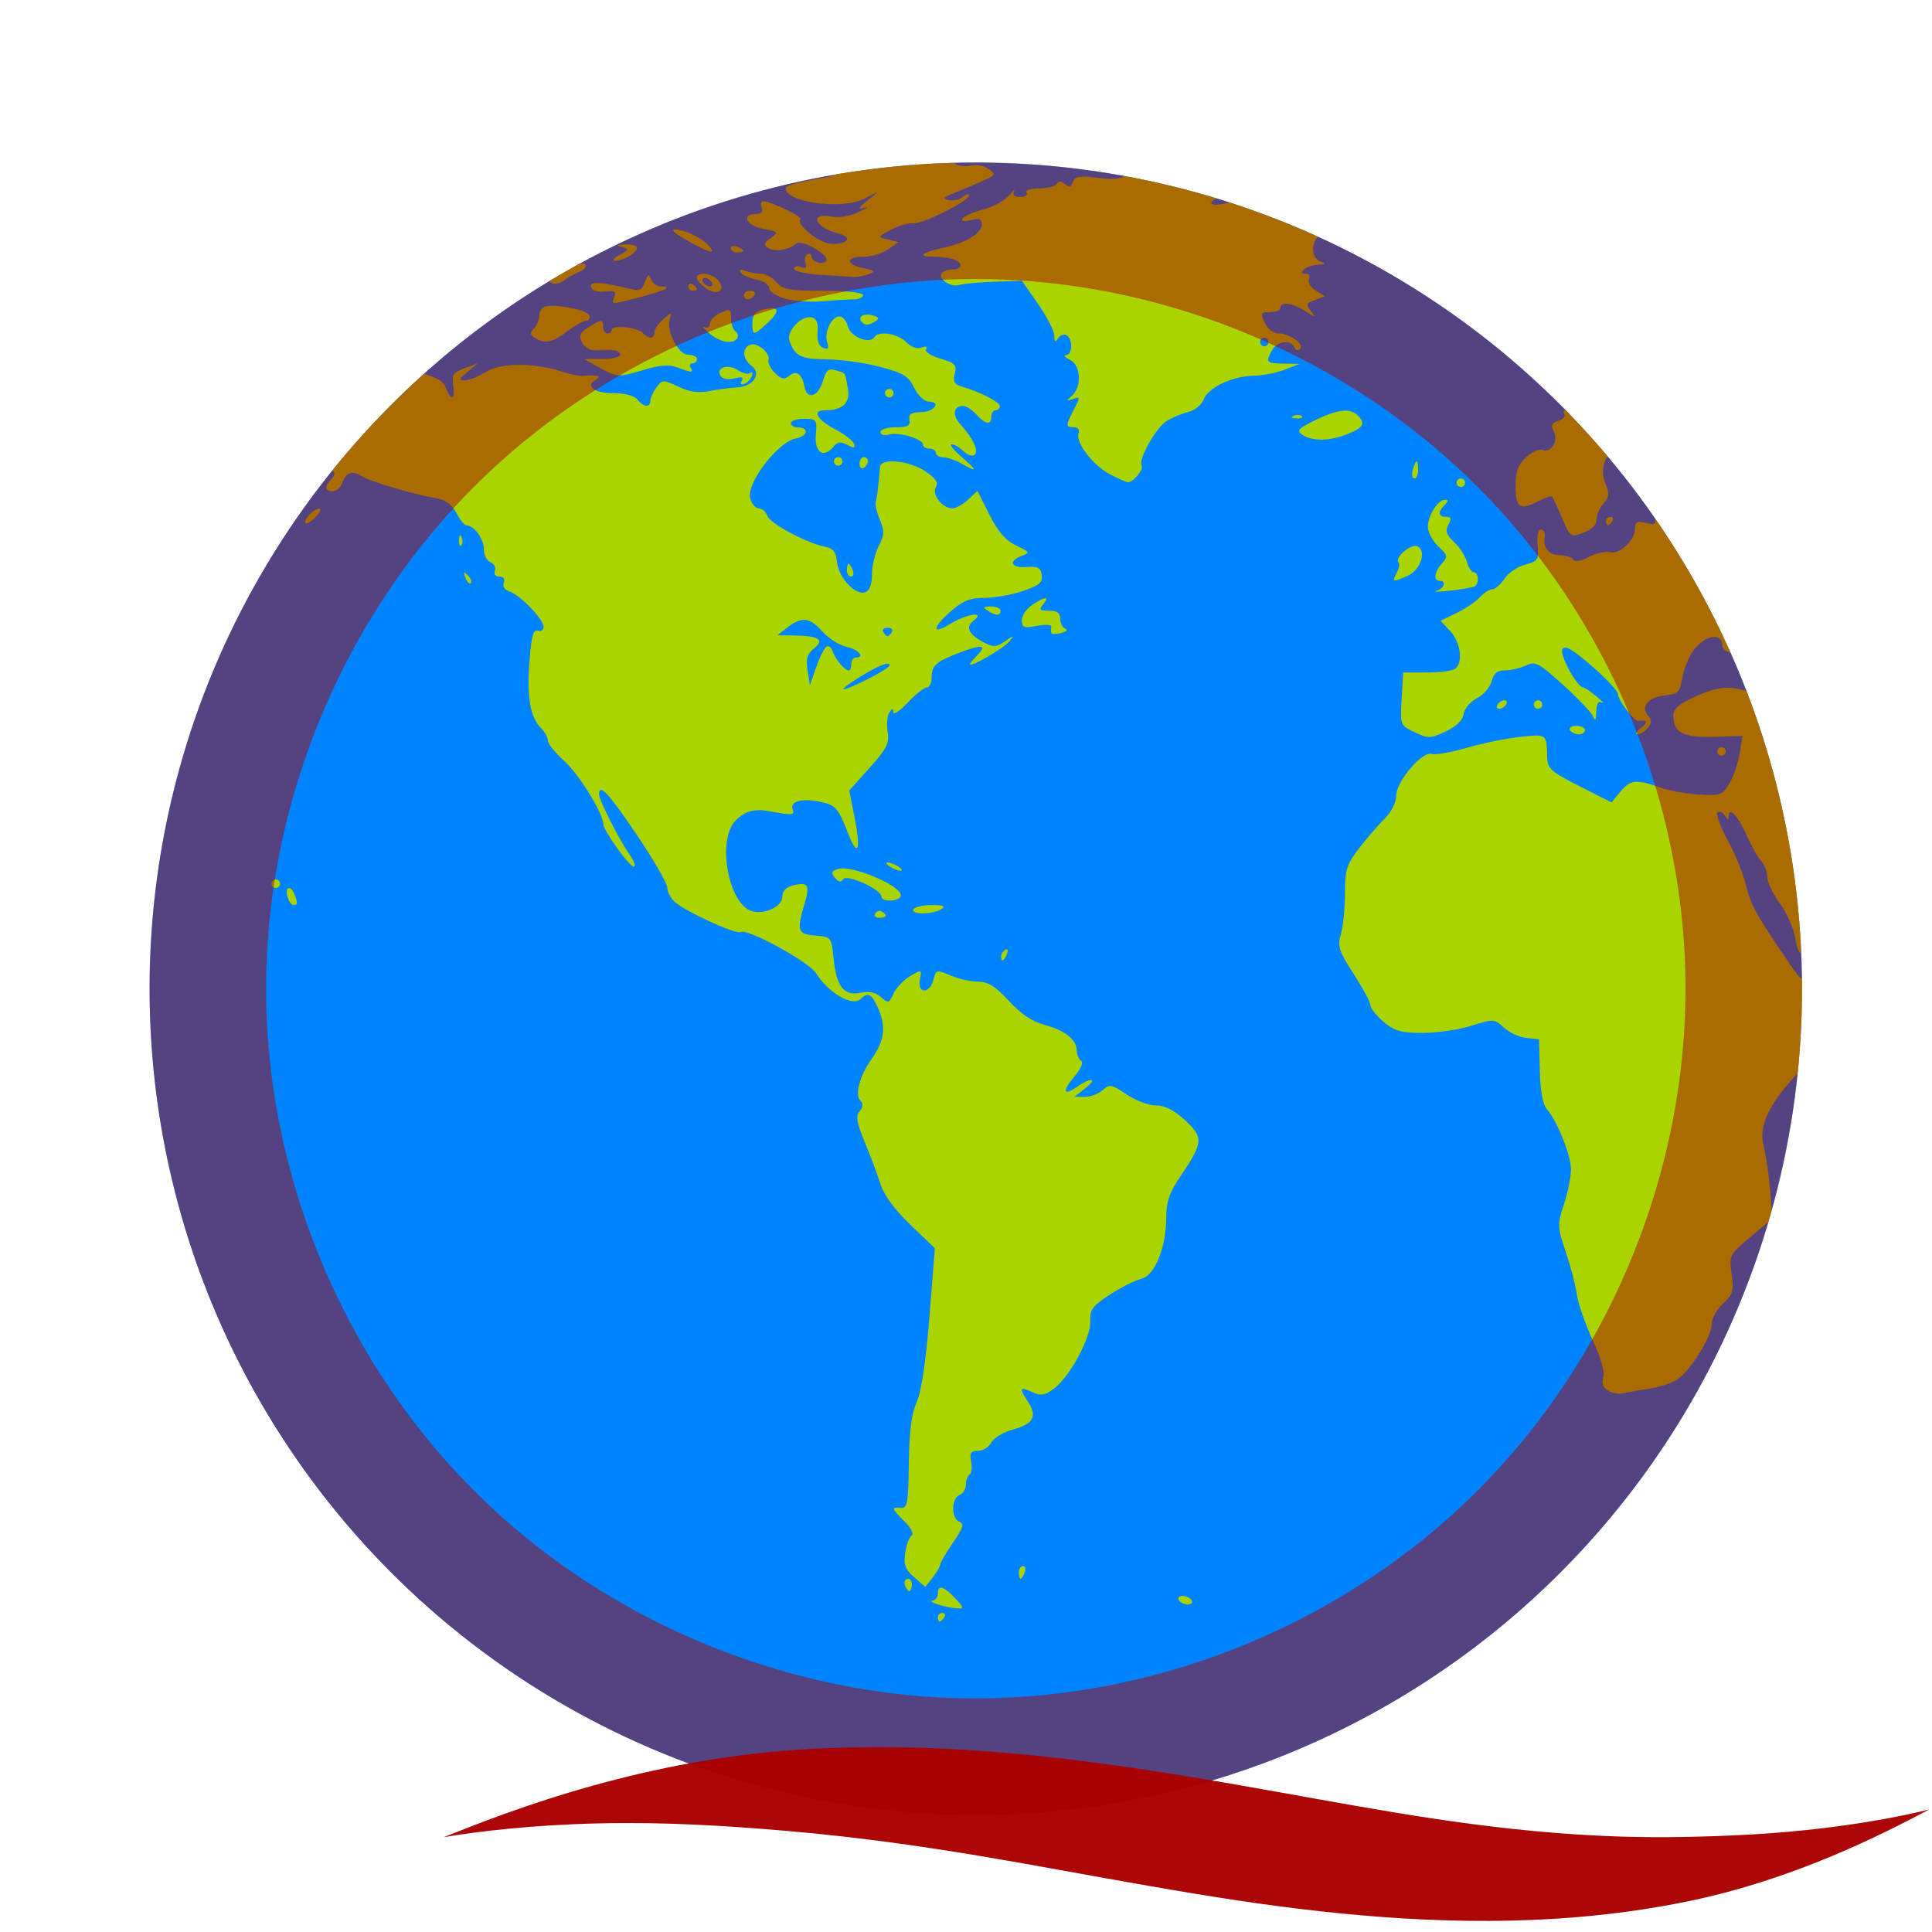 <?xml version="1.0" encoding="UTF-8" standalone="no"?>
<!-- Created with Inkscape (http://www.inkscape.org/) -->

<svg
   width="300"
   height="300"
   version="1.1"
   viewBox="0 0 300 300"
   id="svg17"
   sodipodi:docname="desq_logo.svg"
   inkscape:version="1.2.2 (732a01da63, 2022-12-09)"
   xmlns:inkscape="http://www.inkscape.org/namespaces/inkscape"
   xmlns:sodipodi="http://sodipodi.sourceforge.net/DTD/sodipodi-0.dtd"
   xmlns="http://www.w3.org/2000/svg"
   xmlns:svg="http://www.w3.org/2000/svg">
  <sodipodi:namedview
     id="namedview19"
     pagecolor="#ffffff"
     bordercolor="#000000"
     borderopacity="0.25"
     inkscape:showpageshadow="2"
     inkscape:pageopacity="0.0"
     inkscape:pagecheckerboard="0"
     inkscape:deskcolor="#d1d1d1"
     showgrid="false"
     inkscape:zoom="0.97698587"
     inkscape:cx="370.52736"
     inkscape:cy="294.7842"
     inkscape:window-width="1920"
     inkscape:window-height="1009"
     inkscape:window-x="-8"
     inkscape:window-y="-8"
     inkscape:window-maximized="1"
     inkscape:current-layer="svg17" />
  <defs
     id="defs5">
    <rect
       x="-64.415"
       y="209.168"
       width="170.084"
       height="144.753"
       id="rect366" />
    <clipPath
       id="clipPath4516">
      <circle
         cx="151.52"
         cy="153.53"
         r="128.29"
         fill="#0083ff"
         style="paint-order:markers fill stroke"
         id="circle2" />
      <animateTransform
         attributeName="transform"
         type="translate"
         from="500 0"
         to="0 0"
         begin="earth_1.begin"
         dur="15s" />
    </clipPath>
    <inkscape:path-effect
       effect="powerstroke"
       id="path-effect6227"
       is_visible="true"
       lpeversion="1"
       offset_points="0.158,-4.983 | 0.486,-8.875 | 0.79,-6.245"
       not_jump="false"
       sort_points="true"
       interpolator_type="CentripetalCatmullRom"
       interpolator_beta="0.2"
       start_linecap_type="zerowidth"
       linejoin_type="bevel"
       miter_limit="4"
       scale_width="1"
       end_linecap_type="zerowidth" />
  </defs>
  <circle
     cx="151.52"
     cy="153.53"
     r="128.29"
     fill="#0083ff"
     style="paint-order:markers fill stroke"
     id="circle7" />
  <path
     d="m184.78 23.986c-2.073-0.012-3.942 0.262-4.156 0.607-0.219 0.354-1.9 0.452-3.848 0.223-3.135-0.369-3.376-0.307-2.574 0.666 1.544 1.872 0.267 2.628-3.617 2.143-2.928-0.366-3.637-0.256-3.971 0.613-0.3 0.782-0.628 0.873-1.262 0.348-0.595-0.494-0.989-0.5-1.287-0.018-0.236 0.382-1.471 0.695-2.746 0.695-1.377 0-2.153 0.269-1.91 0.662 0.225 0.364-0.221 0.662-0.992 0.662-0.909 0-1.254-0.292-0.977-0.828 0.235-0.455-0.118-0.18-0.787 0.611-0.669 0.791-2.471 1.767-4.004 2.17-1.533 0.402-2.973 1.033-3.201 1.402-0.263 0.425 0.213 0.514 1.297 0.242 1.301-0.327 1.711-0.179 1.711 0.619 0 1.398-2.333 2.85-5.846 3.635-3.58 0.8-4.281 1.42-1.603 1.42 2.428 0 4.137 0.576 4.137 1.395 0 0.325-0.578 0.592-1.285 0.592s-1.449 0.265-1.648 0.588c-0.562 0.909 1.403 2.213 2.736 1.816 0.655-0.195 3.114-0.422 5.463-0.506l4.269-0.152 2.502 3.598c1.376 1.979 2.513 4.193 2.527 4.922 0.021 1.014 0.163 1.111 0.605 0.412 0.318-0.502 0.909-0.707 1.314-0.457 1.005 0.621 0.934 3.015-0.092 3.07-0.455 0.025-0.172 0.361 0.629 0.748 1.711 0.827 1.833 4.302 0.199 5.666-0.855 0.714-0.822 0.77 0.232 0.4 1.165-0.408 1.171-0.327 0.164 1.621-1.318 2.549-1.316 2.777 6e-3 2.777 0.635 0 0.921 0.371 0.711 0.92-0.529 1.378 2.281 5.054 4.877 6.379 1.258 0.642 2.489 1.201 2.736 1.24 0.784 0.125 2.559-1.998 2.182-2.609-0.558-0.903 2.173-5.794 3.836-6.869 0.815-0.527 2.321-1.165 3.35-1.418 1.049-0.258 2.116-1.105 2.43-1.93 0.708-1.863 4.417-3.646 7.723-3.711 1.402-0.028 3.592-0.45 4.867-0.941l2.318-0.893-2.484-0.051c-2.706-0.055-2.814-0.182-1.797-2.082 0.767-1.434 3.018-1.728 3.473-0.453 0.163 0.455 0.558 0.58 0.881 0.277 0.766-0.72-1.581-2.427-3.346-2.434-0.804-0.003-1.678-0.683-2.129-1.656-0.702-1.514-0.633-1.65 0.828-1.65 0.876 0 1.594-0.298 1.594-0.662 0-1.02 1.837-0.788 3.83 0.484 1.692 1.08 1.745 1.082 0.895 0.008-0.793-1.001-0.712-1.211 0.645-1.713l1.545-0.572-1.404-0.877c-0.773-0.482-1.253-1.27-1.068-1.752s-0.011-0.877-0.436-0.877c-1.606 0 0.127-1.327 1.828-1.4 0.99-0.043 1.297-0.206 0.691-0.367-1.73-0.459-1.966-2.792-0.438-4.32 1.014-1.014 1.145-1.481 0.527-1.863-1.307-0.808-0.102-1.982 2.033-1.982 1.071 0 1.947-0.298 1.947-0.662 0-0.364 0.523-0.667 1.16-0.672 0.637-0.006 1.606-0.312 2.152-0.68 1.107-0.745-9.367-0.403-10.578 0.346-0.375 0.232-0.682 0.106-0.682-0.279 0-1.076-6.25-0.84-9.219 0.348-1.443 0.577-3.163 0.923-3.822 0.768-1.872-0.44 4.766-3.169 9.303-3.824 4.574-0.661 5.636-1.305 2.154-1.305-1.476 0-2.304-0.266-2.059-0.662 0.482-0.781-2.406-0.794-7.615-0.035-4.159 0.606-4.735 0.421-2.932-0.943 1.167-0.883 0.952-0.967-2.494-0.986zm423.28 0c-2.073-0.012-3.942 0.262-4.156 0.607-0.219 0.354-1.9 0.452-3.848 0.223-3.135-0.369-3.376-0.307-2.574 0.666 1.544 1.872 0.267 2.628-3.617 2.143-2.928-0.366-3.637-0.256-3.971 0.613-0.3 0.782-0.628 0.873-1.262 0.348-0.595-0.494-0.989-0.5-1.287-0.018-0.236 0.382-1.473 0.695-2.748 0.695-1.377 0-2.151 0.269-1.908 0.662 0.225 0.364-0.221 0.662-0.992 0.662-0.909 0-1.254-0.292-0.977-0.828 0.235-0.455-0.118-0.18-0.787 0.611-0.669 0.791-2.471 1.767-4.004 2.17-1.533 0.402-2.973 1.033-3.201 1.402-0.263 0.425 0.213 0.514 1.297 0.242 1.301-0.327 1.711-0.179 1.711 0.619 0 1.398-2.333 2.85-5.846 3.635-3.58 0.8-4.281 1.42-1.603 1.42 2.428 0 4.137 0.576 4.137 1.395 0 0.325-0.578 0.592-1.285 0.592s-1.449 0.265-1.648 0.588c-0.562 0.909 1.403 2.213 2.736 1.816 0.655-0.195 3.114-0.422 5.463-0.506l4.269-0.152 2.502 3.598c1.376 1.979 2.513 4.193 2.527 4.922 0.021 1.014 0.163 1.111 0.605 0.412 0.318-0.502 0.909-0.707 1.314-0.457 1.005 0.621 0.934 3.015-0.092 3.07-0.455 0.025-0.172 0.361 0.629 0.748 1.711 0.827 1.833 4.302 0.199 5.666-0.855 0.714-0.822 0.77 0.232 0.4 1.165-0.408 1.171-0.327 0.164 1.621-1.318 2.549-1.318 2.777 4e-3 2.777 0.635 0 0.923 0.371 0.713 0.92-0.529 1.378 2.281 5.054 4.877 6.379 1.258 0.642 2.489 1.201 2.736 1.24 0.784 0.125 2.559-1.998 2.182-2.609-0.558-0.903 2.173-5.794 3.836-6.869 0.815-0.527 2.321-1.165 3.35-1.418 1.049-0.258 2.116-1.105 2.43-1.93 0.708-1.863 4.417-3.646 7.723-3.711 1.402-0.028 3.592-0.45 4.867-0.941l2.318-0.893-2.484-0.051c-2.706-0.055-2.814-0.182-1.797-2.082 0.767-1.434 3.018-1.728 3.473-0.453 0.163 0.455 0.558 0.58 0.881 0.277 0.766-0.72-1.581-2.427-3.346-2.434-0.804-0.003-1.678-0.683-2.129-1.656-0.702-1.514-0.633-1.65 0.828-1.65 0.876 0 1.594-0.298 1.594-0.662 0-1.02 1.837-0.788 3.83 0.484 1.692 1.08 1.745 1.082 0.895 0.008-0.793-1.001-0.712-1.211 0.645-1.713l1.545-0.572-1.404-0.877c-0.773-0.482-1.253-1.27-1.068-1.752s-0.011-0.877-0.436-0.877c-1.606 0 0.127-1.327 1.828-1.4 0.99-0.043 1.297-0.206 0.691-0.367-1.73-0.459-1.966-2.792-0.438-4.32 1.014-1.014 1.145-1.481 0.527-1.863-1.307-0.808-0.102-1.982 2.033-1.982 1.071 0 1.947-0.298 1.947-0.662 0-0.364 0.521-0.667 1.158-0.672 0.637-0.006 1.608-0.312 2.154-0.68 1.107-0.745-9.367-0.403-10.578 0.346-0.375 0.232-0.682 0.106-0.682-0.279 0-1.076-6.25-0.84-9.219 0.348-1.443 0.577-3.163 0.923-3.822 0.768-1.872-0.44 4.766-3.169 9.303-3.824 4.574-0.661 5.636-1.305 2.154-1.305-1.476 0-2.304-0.266-2.059-0.662 0.482-0.781-2.406-0.794-7.615-0.035-4.159 0.606-4.735 0.421-2.932-0.943 1.167-0.883 0.952-0.967-2.494-0.986zm-471.78 0.32c-1.504-0.008-2.747 0.043-3.412 0.17-0.856 0.164-1.725 0.829-1.932 1.478-0.218 0.686-1.268 1.336-2.504 1.551-4.859 0.843-6.436 1.273-6.436 1.752 0 2.133 8.619 3.337 12.012 1.678l2.227-1.09-1.654 1.373c-1.409 1.169-1.459 1.321-0.332 1.023 0.728-0.192 0.296 0.126-0.961 0.709-1.297 0.601-3.075 0.903-4.113 0.695-3.586-0.717-2.725 1.67 0.934 2.588 2.296 0.576 1.715 1.639-0.896 1.639-1.875 0-5.731-3.028-4.906-3.853 0.358-0.358-4.659-2.769-5.764-2.769-0.363 0-0.489 0.448-0.279 0.994 0.259 0.676-0.035 0.992-0.922 0.992-2.34 0-1.415 1.819 1.172 2.305 2.354 0.442 2.411 0.511 1.162 1.424-1.126 0.823-1.173 1.048-0.324 1.58 1.004 0.629 3.065 0.285 4.338-0.727 0.864-0.686 5.152 1.809 4.611 2.684-0.462 0.747-2.328 0.144-2.328-0.752 0-0.347-0.286-0.456-0.635-0.24-0.348 0.215-0.463 0.832-0.256 1.371 0.266 0.694 0.065 0.861-0.691 0.57-0.587-0.225-1.068-0.093-1.068 0.293 0 0.394 1.816 0.804 4.141 0.936 2.277 0.129 4.585 0.272 5.131 0.316 0.546 0.045 1.576-0.146 2.287-0.424 1.106-0.433 0.985-0.569-0.828-0.932-2.77-0.554-2.735-1.781 0.051-1.781 1.194 0 2.899-0.509 3.789-1.133l1.617-1.135-1.637-0.4c-1.632-0.4-1.629-0.405 0.553-1.551 1.204-0.632 2.702-1.063 3.33-0.957 1.307 0.221 8.716-3.468 8.719-4.342 8.8e-4 -0.318-0.432-0.22-0.961 0.219-0.529 0.439-1.497 0.672-2.152 0.518-1.001-0.237-0.927-0.393 0.465-0.971 7.38-3.066 7.053-2.844 5.688-3.853-0.724-0.535-1.932-0.768-2.822-0.545-0.856 0.215-1.93 0.082-2.385-0.295-0.654-0.542-7.514-1.085-12.025-1.107zm423.28 0c-1.504-0.008-2.747 0.043-3.412 0.17-0.856 0.164-1.725 0.829-1.932 1.478-0.218 0.686-1.268 1.336-2.504 1.551-4.859 0.843-6.436 1.273-6.436 1.752 0 2.133 8.619 3.337 12.012 1.678l2.227-1.09-1.654 1.373c-1.409 1.169-1.459 1.321-0.332 1.023 0.728-0.192 0.296 0.126-0.961 0.709-1.297 0.601-3.075 0.903-4.113 0.695-3.586-0.717-2.725 1.67 0.934 2.588 2.296 0.576 1.715 1.639-0.896 1.639-1.875 0-5.731-3.028-4.906-3.853 0.358-0.358-4.659-2.769-5.764-2.769-0.363 0-0.489 0.448-0.279 0.994 0.259 0.676-0.035 0.992-0.922 0.992-2.34 0-1.415 1.819 1.172 2.305 2.354 0.442 2.411 0.511 1.162 1.424-1.126 0.823-1.173 1.048-0.324 1.58 1.004 0.629 3.065 0.285 4.338-0.727 0.864-0.686 5.152 1.809 4.611 2.684-0.462 0.747-2.328 0.144-2.328-0.752 0-0.347-0.286-0.456-0.635-0.24-0.348 0.215-0.465 0.832-0.258 1.371 0.266 0.694 0.067 0.861-0.689 0.57-0.587-0.225-1.068-0.093-1.068 0.293 0 0.394 1.814 0.804 4.139 0.936 2.277 0.129 4.586 0.272 5.133 0.316 0.546 0.045 1.576-0.146 2.287-0.424 1.106-0.433 0.985-0.569-0.828-0.932-2.77-0.554-2.735-1.781 0.051-1.781 1.194 0 2.899-0.509 3.789-1.133l1.617-1.135-1.637-0.4c-1.632-0.4-1.629-0.405 0.553-1.551 1.204-0.632 2.702-1.063 3.33-0.957 1.307 0.221 8.716-3.468 8.719-4.342 8.8e-4 -0.318-0.432-0.22-0.961 0.219-0.529 0.439-1.497 0.672-2.152 0.518-1.001-0.237-0.927-0.393 0.465-0.971 7.38-3.066 7.053-2.844 5.688-3.853-0.724-0.535-1.932-0.768-2.822-0.545-0.856 0.215-1.93 0.082-2.385-0.295-0.654-0.542-7.514-1.085-12.025-1.107zm-390.54 0.32c-0.364 0-0.662 0.298-0.662 0.662s0.298 0.664 0.662 0.664c0.364 0 0.662-0.3 0.662-0.664s-0.298-0.662-0.662-0.662zm3.35 0c-0.386 0-0.701 0.298-0.701 0.662s0.132 0.664 0.293 0.664c0.161 0 0.476-0.3 0.701-0.664s0.093-0.662-0.293-0.662zm419.93 0c-0.364 0-0.662 0.298-0.662 0.662s0.298 0.664 0.662 0.664c0.364 0 0.662-0.3 0.662-0.664s-0.298-0.662-0.662-0.662zm3.35 0c-0.386 0-0.701 0.298-0.701 0.662s0.132 0.664 0.293 0.664c0.161 0 0.476-0.3 0.701-0.664s0.093-0.662-0.293-0.662zm-387.84 3.312c-0.161 0-0.476 0.298-0.701 0.662-0.225 0.364-0.093 0.662 0.293 0.662 0.386 0 0.701-0.298 0.701-0.662 0-0.364-0.132-0.662-0.293-0.662zm423.28 0c-0.161 0-0.476 0.298-0.701 0.662-0.225 0.364-0.093 0.662 0.293 0.662 0.386 0 0.701-0.298 0.701-0.662 0-0.364-0.132-0.662-0.293-0.662zm-332.99 1.029c-0.151-0.074-0.504 0.121-0.914 0.531-0.546 0.546-0.994 1.2-0.994 1.453 0 0.253 0.448 0.088 0.994-0.365 0.546-0.453 0.992-1.107 0.992-1.453 0-0.086-0.028-0.141-0.078-0.166zm423.28 0c-0.151-0.074-0.504 0.121-0.914 0.531-0.546 0.546-0.994 1.2-0.994 1.453 0 0.253 0.448 0.088 0.994-0.365 0.546-0.453 0.992-1.107 0.992-1.453 0-0.086-0.028-0.141-0.078-0.166zm-428.49 1.217c-1.092 0.039-1.986 0.295-1.986 0.568-8.2e-4 0.273 0.894 0.496 1.986 0.496s1.986-0.254 1.986-0.566c0-0.312-0.894-0.537-1.986-0.498zm423.28 0c-1.092 0.039-1.986 0.295-1.986 0.568-8.2e-4 0.273 0.894 0.496 1.986 0.496s1.986-0.254 1.986-0.566c0-0.312-0.894-0.537-1.986-0.498zm-375.79 0.711c-1.278-0.092-3.117 0.852-3.117 1.744 0 0.914 4.137 0.467 4.447-0.48 0.135-0.41-0.236-0.931-0.824-1.156-0.153-0.059-0.323-0.094-0.506-0.107zm423.28 0c-1.278-0.092-3.117 0.852-3.117 1.744 0 0.914 4.137 0.467 4.447-0.48 0.135-0.41-0.236-0.931-0.824-1.156-0.153-0.059-0.323-0.094-0.506-0.107zm-479.49 0.385c-0.444-0.035-1.11 0.135-1.738 0.533-0.704 0.447-0.704 0.669 0 1.227 0.473 0.374 1.307 0.829 1.853 1.01 1.339 0.444 1.835-0.088 0.723-0.775-0.491-0.304-0.688-0.884-0.438-1.289 0.264-0.428 0.043-0.67-0.4-0.705zm423.28 0c-0.444-0.035-1.11 0.135-1.738 0.533-0.704 0.447-0.704 0.669 0 1.227 0.473 0.374 1.307 0.829 1.853 1.01 1.339 0.444 1.835-0.088 0.723-0.775-0.491-0.304-0.688-0.884-0.438-1.289 0.264-0.428 0.043-0.67-0.4-0.705zm-403.6 0.053c-0.418 0.003-0.887 0.178-1.176 0.467-0.491 0.491-0.232 0.577 0.869 0.289 0.896-0.234 1.195-0.534 0.699-0.699-0.119-0.04-0.253-0.058-0.393-0.057zm423.28 0c-0.418 0.003-0.887 0.178-1.176 0.467-0.491 0.491-0.232 0.577 0.869 0.289 0.896-0.234 1.195-0.534 0.699-0.699-0.119-0.04-0.253-0.058-0.393-0.057zm-426.52 0.113c-0.103-0.01-0.323 0.059-0.664 0.189-0.598 0.229-1.088 0.683-1.088 1.008 0 0.852 0.384 0.733 1.338-0.416 0.437-0.527 0.586-0.764 0.414-0.781zm423.28 0c-0.103-0.01-0.323 0.059-0.664 0.189-0.598 0.229-1.088 0.683-1.088 1.008 0 0.852 0.384 0.733 1.338-0.416 0.437-0.527 0.586-0.764 0.414-0.781zm-436.62 0.008c-1.119-0.005-1.169 0.549-0.59 2.059 0.221 0.576 0.892 1.042 1.49 1.037 0.849-0.008 0.892-0.134 0.203-0.57-0.714-0.453-0.686-0.634 0.145-0.953 0.565-0.217 1.182-0.147 1.369 0.156 0.487 0.788 3.619 0.68 4.127-0.143 0.257-0.416 0.021-0.537-0.594-0.301-0.562 0.216-1.28 0.155-1.598-0.137-0.318-0.292-1.697-0.73-3.062-0.973-0.627-0.111-1.117-0.174-1.49-0.176zm423.28 0c-1.119-0.005-1.169 0.549-0.59 2.059 0.221 0.576 0.892 1.042 1.49 1.037 0.849-0.008 0.892-0.134 0.203-0.57-0.714-0.453-0.686-0.634 0.145-0.953 0.565-0.217 1.182-0.147 1.369 0.156 0.487 0.788 3.619 0.68 4.127-0.143 0.257-0.416 0.021-0.537-0.594-0.301-0.562 0.216-1.28 0.155-1.598-0.137-0.318-0.292-1.697-0.73-3.062-0.973-0.627-0.111-1.117-0.174-1.49-0.176zm-414.64 0.457c-0.591 0-0.822 0.389-0.592 0.99 0.209 0.544 0.647 0.825 0.973 0.623 0.935-0.578 0.69-1.613-0.381-1.613zm423.28 0c-0.591 0-0.822 0.389-0.592 0.99 0.209 0.544 0.647 0.825 0.973 0.623 0.935-0.578 0.69-1.613-0.381-1.613zm-452.77 1.324c-0.364 0-0.662 0.298-0.662 0.662 1e-5 0.364 0.298 0.662 0.662 0.662s0.662-0.298 0.662-0.662-0.298-0.662-0.662-0.662zm5.67 0c-0.161 0-0.478 0.298-0.703 0.662s-0.093 0.662 0.293 0.662c0.386 0 0.701-0.298 0.701-0.662s-0.13-0.662-0.291-0.662zm417.61 0c-0.364 0-0.662 0.298-0.662 0.662s0.298 0.662 0.662 0.662c0.364 0 0.662-0.298 0.662-0.662s-0.298-0.662-0.662-0.662zm5.67 0c-0.161 0-0.478 0.298-0.703 0.662s-0.093 0.662 0.293 0.662c0.386 0 0.701-0.298 0.701-0.662s-0.13-0.662-0.291-0.662zm-439.09 0.029c-0.965 0.038-1.773 0.282-1.773 0.705 0 0.404-0.373 0.581-0.828 0.395-0.455-0.186-1.349-0.549-1.986-0.805-0.804-0.323-1.16-0.153-1.16 0.557 0 0.657 0.769 1.117 2.152 1.289 1.184 0.147 2.511 0.315 2.949 0.373 0.438 0.058 1.564-0.242 2.502-0.67 1.235-0.563 1.472-0.926 0.859-1.315-0.628-0.398-1.75-0.567-2.715-0.529zm423.28 0c-0.965 0.038-1.773 0.282-1.773 0.705 0 0.404-0.373 0.581-0.828 0.395-0.455-0.186-1.349-0.549-1.986-0.805-0.804-0.323-1.16-0.153-1.16 0.557 0 0.657 0.769 1.117 2.152 1.289 1.184 0.147 2.511 0.315 2.949 0.373 0.438 0.058 1.564-0.242 2.502-0.67 1.235-0.563 1.472-0.926 0.859-1.315-0.628-0.398-1.75-0.567-2.715-0.529zm-335.28 0.795c-0.143 0.057-0.362 0.325-0.697 0.768-0.826 1.091-1.008 1.122-1.352 0.227-0.28-0.729-1.246-1.021-3.272-0.99-3.566 0.054-2.82 1.037 1.977 2.602 1.821 0.594 3.386 1.108 3.477 1.143 0.091 0.035 0.156-0.904 0.145-2.088-0.012-1.261-0.039-1.755-0.277-1.66zm423.28 0c-0.143 0.057-0.362 0.325-0.697 0.768-0.826 1.091-1.008 1.122-1.352 0.227-0.28-0.729-1.246-1.021-3.272-0.99-3.566 0.054-2.82 1.037 1.977 2.602 1.821 0.594 3.386 1.108 3.477 1.143 0.091 0.035 0.156-0.904 0.145-2.088-0.012-1.261-0.039-1.755-0.277-1.66zm-524.3 0.5c-0.806 0-1.22 0.294-0.975 0.691 0.235 0.38 0.028 1.181-0.459 1.779-0.765 0.941-0.729 1.03 0.254 0.662 0.626-0.234 1.329-0.114 1.564 0.266 0.294 0.476 0.651 0.466 1.147-0.029 0.396-0.396 1.331-0.711 2.078-0.699 1.289 0.02 1.298 0.068 0.164 0.928-0.878 0.666-0.967 0.982-0.332 1.195 0.706 0.237 0.707 0.478 8e-3 1.326-0.699 0.847-0.699 1.1 0 1.381 1.466 0.588 1.748 0.485 2.152-0.789 0.942-2.969 4.994-4.281 4.994-1.617 0 0.538 0.3 0.879 0.664 0.758 1.586-0.529 0.719-1.506-3.238-3.647-2.987-1.616-4.436-2.081-4.934-1.584-0.892 0.892-2.641 0.926-2.094 0.041 0.225-0.364-0.223-0.662-0.994-0.662zm423.28 0c-0.806 0-1.22 0.294-0.975 0.691 0.235 0.38 0.028 1.181-0.459 1.779-0.765 0.941-0.729 1.03 0.254 0.662 0.626-0.234 1.329-0.114 1.564 0.266 0.294 0.476 0.651 0.466 1.147-0.029 0.396-0.396 1.331-0.711 2.078-0.699 1.289 0.02 1.298 0.068 0.164 0.928-0.878 0.666-0.967 0.982-0.332 1.195 0.706 0.237 0.707 0.478 8e-3 1.326-0.699 0.847-0.699 1.1 0 1.381 1.466 0.588 1.748 0.485 2.152-0.789 0.942-2.969 4.994-4.281 4.994-1.617 0 0.538 0.3 0.879 0.664 0.758 1.586-0.529 0.719-1.506-3.238-3.647-2.987-1.616-4.436-2.081-4.934-1.584-0.892 0.892-2.641 0.926-2.094 0.041 0.225-0.364-0.223-0.662-0.994-0.662zm-561.74 1.053c-0.792 6e-3 0.195 0.835 2.766 2.215 3.034 1.629 3.808 1.642 2.205 0.039-0.732-0.732-2.341-1.622-3.578-1.977-0.666-0.191-1.129-0.279-1.393-0.277zm423.28 0c-0.792 6e-3 0.195 0.835 2.766 2.215 3.034 1.629 3.808 1.642 2.205 0.039-0.732-0.732-2.341-1.622-3.578-1.977-0.666-0.191-1.129-0.279-1.393-0.277zm-178.77 0.523c-1.369 0.043-3.389 1.376-3.389 2.408 0 0.257 1.193 0.151 2.65-0.238 2.941-0.785 3.344-1.45 1.277-2.106-0.161-0.051-0.344-0.071-0.539-0.064zm423.28 0c-1.369 0.043-3.389 1.376-3.389 2.408 0 0.257 1.193 0.151 2.65-0.238 2.941-0.785 3.344-1.45 1.277-2.106-0.161-0.051-0.344-0.071-0.539-0.064zm-675.51 1.812c-1.344 0.057-1.484 0.162-0.533 0.404 1.192 0.303 1.167 0.395-0.332 1.225-0.89 0.493-1.227 0.907-0.748 0.92 1.246 0.034 3.434-1.232 3.434-1.986 0-0.351-0.819-0.605-1.82-0.562zm423.28 0c-1.344 0.057-1.486 0.162-0.535 0.404 1.192 0.303 1.169 0.395-0.33 1.225-0.89 0.493-1.227 0.907-0.748 0.92 1.246 0.034 3.434-1.232 3.434-1.986 0-0.351-0.819-0.605-1.82-0.562zm-406.28 0.248c-0.356-0.039-0.607 0.093-0.607 0.357 0 0.353 0.448 0.643 0.994 0.643 0.546 0 0.992-0.117 0.992-0.26 0-0.143-0.446-0.433-0.992-0.643-0.137-0.052-0.268-0.085-0.387-0.098zm423.28 0c-0.356-0.039-0.607 0.093-0.607 0.357 0 0.353 0.448 0.643 0.994 0.643 0.546 0 0.992-0.117 0.992-0.26 0-0.143-0.446-0.433-0.992-0.643-0.137-0.052-0.268-0.085-0.387-0.098zm-186.63 1.672c-0.652 0.014-1.507 0.279-2.014 0.785-0.437 0.437-0.795 1.307-0.795 1.934 0 0.922-0.854 1.223-4.471 1.578-7.333 0.719-13.042 1.688-13.682 2.324-0.36 0.357-0.261 1.008 0.246 1.619 0.748 0.902 0.372 1.022-3.207 1.022-2.23 0-4.055 0.178-4.055 0.396s0.922 1.258 2.047 2.309c2.012 1.879 2.276 3.249 0.727 3.766-0.441 0.147-0.785-0.349-0.785-1.133 0-1.545-2.245-2.703-5.176-2.668-1.62 0.019-1.675 0.101-0.619 0.902 1.405 1.066 1.486 1.727 0.213 1.727-0.52 0-1.551-0.77-2.291-1.711l-1.346-1.711-0.418 1.662c-0.626 2.493 0.13 4.029 2.402 4.887 1.122 0.424 2.2 1.383 2.397 2.133 0.196 0.749 0.62 1.363 0.941 1.363 0.322 0 0.584 0.298 0.584 0.662 0 1.342-2.039 0.61-2.769-0.994-0.991-2.176-2.266-2.096-3.461 0.215-1.553 3.003-2.798 3.751-4.754 2.859-0.92-0.419-1.488-1.06-1.264-1.424 0.272-0.44 0.822-0.439 1.643 0 1.052 0.563 1.345 0.325 1.984-1.611 0.461-1.397 0.574-3.821 0.295-6.289-0.398-3.52-0.628-4.011-1.859-3.986-0.857 0.017-1.966 0.908-2.846 2.289l-1.441 2.264 1.361 1.73c1.769 2.249 0.72 3.632-1.549 2.043-1.997-1.399-5.768-1.367-7.348 0.062-0.996 0.901-1.36 0.957-1.785 0.27-0.43-0.696-0.946-0.652-2.656 0.232-1.472 0.761-2.372 0.892-2.934 0.426-0.936-0.776-4.383 0.225-7.256 2.107-1.976 1.295-3.237 0.988-2.949-0.717 0.101-0.597-0.28-1.18-0.846-1.297-0.814-0.169-0.972 0.273-0.756 2.127 0.261 2.232 0.179 2.342-1.762 2.342-1.387 0-2.271 0.441-2.775 1.383-0.573 1.071-1.127 1.285-2.457 0.951-1.502-0.377-1.611-0.3-0.859 0.605 0.729 0.879 0.663 1.035-0.443 1.035-0.717 0-1.721-0.523-2.232-1.16-1.285-1.6-2.724-4.222-2.461-4.484 0.119-0.12 1.425 0.104 2.9 0.498 3 0.801 6.478 0.227 6.08-1.004-0.462-1.429-8.615-5.098-11.34-5.104-2.204-0.004-2.449-0.144-1.74-0.998 0.664-0.801 0.648-1.007-0.084-1.057-0.5-0.034-2.177-0.154-3.725-0.268-1.548-0.114-2.814 0.063-2.814 0.393 0 0.33-0.746 0.6-1.656 0.6-0.911 0-1.654 0.285-1.654 0.633 0 0.348-1.044 0.827-2.318 1.066s-2.318 0.766-2.318 1.172c-1e-5 0.832-4.562 5.076-5.457 5.076-0.32 0-0.41 0.277-0.201 0.615 0.209 0.338-0.222 0.804-0.955 1.037-1.017 0.323-1.188 0.692-0.727 1.555 0.796 1.488-0.315 3.486-1.652 2.973-0.571-0.219-1.714 0.275-2.631 1.137-1.23 1.155-1.623 2.208-1.623 4.35 0 3.438 0.663 3.942 3.353 2.551 1.137-0.588 2.171-0.967 2.297-0.842 0.125 0.125 0.824 1.619 1.553 3.318 1.31 3.057 1.345 3.083 3.352 2.326 1.309-0.494 2.029-1.224 2.029-2.059 0-0.711 0.486-1.831 1.08-2.488 0.9-0.994 0.951-1.51 0.297-3.088-0.98-2.367 0.023-4.945 2.338-6 0.87-0.397 1.584-1.153 1.584-1.682 0-1.241 1.803-3.041 3.047-3.041 1.953 0 1.78 2.057-0.359 4.264-1.692 1.746-2.079 2.645-1.908 4.428 0.23 2.404 0.41 2.461 5.18 1.609 2.265-0.404 4.707 0.445 3.822 1.33-0.245 0.245-1.826 0.601-3.514 0.791l-3.07 0.346 0.422 2.248c0.403 2.148 0.348 2.228-1.268 1.822-1.404-0.352-1.69-0.193-1.69 0.945 0 1.797-2.415 4.008-3.941 3.609-0.661-0.173-2.114 0.158-3.228 0.734-1.271 0.657-2.18 0.802-2.436 0.389-0.224-0.363-1.117-0.66-1.984-0.66-1.773 0-2.71-1.087-2.426-2.814 0.105-0.637-0.149-1.16-0.564-1.16-0.468 0-0.674 0.927-0.539 2.436 0.201 2.256 0.06 2.475-1.932 2.998-1.182 0.31-2.632 1.3-3.223 2.201-0.59 0.901-1.439 1.639-1.887 1.639s-1.313 0.55-1.922 1.223c-0.609 0.673-2.231 1.77-3.603 2.438l-2.494 1.213 1.512 1.633c1.639 1.769 2.018 5.009 0.686 5.871-0.455 0.295-2.442 0.537-4.416 0.537h-3.588l-0.238 4.1c-0.237 4.099-0.236 4.099 2.025 5.172 2.111 1.002 2.431 0.993 4.818-0.129 1.68-0.789 2.632-1.713 2.772-2.695 0.118-0.833 1.036-1.922 2.074-2.459 1.024-0.53 2.051-1.717 2.283-2.641 0.307-1.222 0.86-1.68 2.033-1.68 0.887 0 2.354-0.339 3.262-0.752 1.511-0.689 2-0.434 5.826 3.025 2.297 2.077 4.379 4.277 4.627 4.891 0.323 0.799 0.463 0.587 0.496-0.746 0.032-1.266 0.312-1.723 0.875-1.432 0.455 0.235 0.083-0.187-0.828-0.939-0.911-0.752-1.84-1.375-2.064-1.383-0.97-0.035-3.743-5.151-3.236-5.971 0.399-0.646 1.574 0.033 4.574 2.643 2.221 1.931 4.037 3.874 4.037 4.316 0 0.96 2.53 4.297 3.186 4.203 1.397-0.2 1.555 0.205 0.418 1.064-0.707 0.535-0.948 0.983-0.537 0.994 0.411 0.012 1.117-0.426 1.57-0.973 0.658-0.793 0.658-1.194 0-1.986-1.159-1.397 0.172-2.848 2.856-3.109 1.827-0.178 2.144-0.5 2.473-2.522 0.207-1.275 0.907-3.126 1.557-4.113 1.754-2.668 4.705-3.278 4.705-0.973 0 0.42 0.586 0.876 1.303 1.014 1.076 0.207 1.164 0.084 0.502-0.713-0.656-0.79-0.495-1.106 0.881-1.732 2.503-1.141 3.134-0.949 2.789 0.854-0.231 1.208 0.254 2.171 1.908 3.773 1.221 1.183 2.221 2.534 2.221 3.002 0 1.258-2.986 1.782-5.387 0.945-3.077-1.073-4.972-0.907-8.594 0.754-2.436 1.117-3.24 1.846-3.24 2.934 0 2.606 1.566 3.408 6.34 3.254l4.387-0.141-0.43 2.688c-0.236 1.478-0.945 3.569-1.574 4.646-1.069 1.829-1.377 1.946-4.668 1.772-1.938-0.103-4.723-0.61-6.189-1.127-3.672-1.295-4.56-1.194-6.117 0.701l-1.35 1.643-4.967-2.518c-4.433-2.247-4.973-2.726-5.021-4.457-0.104-3.699-0.021-3.632-4.086-3.219-2.094 0.213-5.853 0.979-8.354 1.703-2.5 0.724-4.962 1.156-5.471 0.961-1.411-0.542-5.508 4.221-5.529 6.428-0.011 1.12-0.731 2.559-1.824 3.643-0.994 0.985-2.783 3.06-3.975 4.611-1.914 2.493-2.166 3.3-2.166 6.957 0 2.276-0.281 5.12-0.625 6.32-0.559 1.948-0.346 2.615 1.986 6.225 1.437 2.223 2.613 4.418 2.613 4.875s0.916 1.602 2.037 2.545c1.704 1.433 2.699 1.715 6.068 1.715 2.217 0 5.619-0.501 7.561-1.113 3.45-1.088 3.565-1.08 5.025 0.279 0.822 0.765 2.388 1.489 3.481 1.609l1.986 0.219 0.123 4.867c0.08 3.163 0.458 5.25 1.084 5.961 1.611 1.83 3.76 7.187 3.76 9.375 0 1.135-0.491 3.566-1.092 5.402-1.045 3.195-1.032 3.514 0.279 7.41 0.754 2.239 1.528 5.205 1.719 6.59 0.191 1.385 1.286 4.558 2.436 7.051 1.319 2.861 1.933 5.029 1.664 5.877-0.29 0.915-0.047 1.562 0.762 2.029 0.653 0.377 1.633 0.571 2.18 0.43 0.546-0.141 2.336-0.457 3.975-0.701 1.639-0.244 3.669-0.881 4.512-1.416 2.033-1.29 5.422-6.706 5.422-8.664 0-0.857 0.786-2.286 1.746-3.176 1.545-1.432 1.701-1.961 1.342-4.58-0.4-2.916-0.356-3.001 2.955-5.793l3.361-2.834-0.334-4.311c-0.184-2.371-0.625-5.406-0.979-6.742-0.888-3.354 0.762-6.816 5.723-12.018 3.863-4.05 5.977-7.464 7.769-12.545 0.856-2.425 0.839-2.584-0.23-2.17-0.635 0.246-2.525 0.612-4.199 0.812-2.995 0.358-3.076 0.316-5.019-2.531-5.291-7.751-6.037-9.085-6.789-12.166-0.444-1.821-1.741-5.012-2.883-7.092s-1.848-4.007-1.57-4.285c0.278-0.278 0.782-0.067 1.121 0.469 0.455 0.719 0.617 0.747 0.625 0.107 0.018-1.577 1.465-4e-3 2.828 3.078 0.738 1.669 1.747 3.44 2.242 3.936 0.495 0.495 0.9 1.566 0.9 2.379 0 0.813 0.882 2.678 1.961 4.144 1.079 1.466 2.159 3.909 2.402 5.428 0.559 3.494 1.418 3.537 7.693 0.377 6.126-3.085 8.075-4.561 10.143-7.686l1.691-2.555-2.297-2.168c-2.254-2.126-2.327-2.144-3.832-0.986-2.492 1.917-3.395 1.429-5.674-3.082-2.492-4.932-2.446-4.726-1.176-5.213 0.59-0.227 1.86 0.561 3.207 1.988 1.499 1.589 2.878 2.396 4.209 2.463 1.089 0.055 2.497 0.618 3.131 1.252 0.827 0.827 2.225 1.154 4.951 1.154 3.011 0 4.262 0.342 6.041 1.654 1.234 0.911 2.654 1.656 3.154 1.656 0.608 0 0.769 0.439 0.488 1.324-0.465 1.466 0.305 1.75 1.502 0.553 0.957-0.957 1.231-0.235 1.719 4.539 0.347 3.4 3.946 13.096 5.133 13.83 0.875 0.541 2.574-3.868 2.574-6.682 0-2.054 0.6-2.959 4.471-6.756 3.483-3.416 7.165-5.877 9.184-6.137 0.043-5e-3 0.863 1.176 1.822 2.625 0.959 1.449 1.742 3.536 1.742 4.637 0 1.978 1.417 2.796 2.318 1.338 0.225-0.364 0.64-0.662 0.92-0.662 0.57 0 2.018 5.759 2.137 8.494 0.06 1.383 0.15 1.482 0.404 0.447 0.435-1.77 1.472-2.981 2.555-2.981 1.256 0 4.25 3.397 4.25 4.822 0 1.028 0.329 0.938 2.367-0.654 2.199-1.718 2.349-2.064 2.1-4.842-0.163-1.82-1.006-4.102-2.15-5.832l-1.879-2.842 1.73-1.73c1.457-1.457 1.894-1.595 2.762-0.875 0.567 0.471 1.031 0.562 1.031 0.203s1.606-1.158 3.568-1.775c4.485-1.411 5.087-1.887 7.959-6.299 1.768-2.716 2.164-3.812 1.617-4.471-0.398-0.48-0.502-0.871-0.23-0.871s0.143-0.422-0.283-0.936c-0.56-0.674-0.572-1.059-0.045-1.385 0.51-0.315 0.419-0.927-0.299-2.023-1.427-2.178-1.29-3.301 0.576-4.769l1.603-1.264h-1.9c-2.585 0-4.246-1.392-3.186-2.67 0.983-1.184 4.537-3.059 4.973-2.623 0.178 0.178-0.042 1.02-0.488 1.871l-0.812 1.547 1.459-1.297c1.135-1.009 1.709-1.136 2.58-0.574 0.616 0.397 1.041 1.165 0.945 1.705-0.096 0.541 0.277 1.357 0.828 1.814 0.551 0.457 1.002 1.54 1.002 2.406 0 1.698 0.44 1.903 1.977 0.932 0.861-0.544 0.839-1.01-0.18-3.758l-1.164-3.137 2.803-2.856c1.744-1.778 3.203-2.729 3.861-2.519 1.16 0.368 3.505-1.841 6.144-5.789 1.956-2.925 3.422-8.469 2.846-10.764-0.338-1.346-0.72-1.57-2.221-1.305-1.061 0.188-2.348-0.095-3.102-0.682-1.252-0.975-1.223-1.069 0.994-3.363 1.254-1.298 3.529-3.188 5.055-4.201 2.592-1.721 3.163-1.828 8.75-1.654l5.979 0.186 2.275-2.275c2.766-2.766 6.115-3.258 5.346-0.785l-0.465 1.49 1.568-1.324c0.862-0.728 1.92-1.771 2.352-2.316 0.95-1.202 1.904-0.486 1.119 0.84-0.307 0.518-2.496 2.656-4.863 4.752s-4.552 4.454-4.856 5.236c-0.542 1.4-0.152 6.578 0.586 7.771 0.41 0.664 3.122-2.328 3.805-4.197 0.233-0.637 0.897-1.158 1.477-1.158 0.579 0 0.885-0.275 0.678-0.609-0.207-0.335 0.075-1.059 0.625-1.609 0.728-0.728 0.837-1.429 0.402-2.572-0.363-0.955-0.351-2.012 0.031-2.695 1.012-1.809 4.51-3.289 6.867-2.906 1.534 0.249 3.207-0.202 6.019-1.621 2.143-1.081 4.419-1.827 5.059-1.66 1.653 0.432 1.524-1.984-0.162-3.037-1.861-1.163-1.648-1.834 0.584-1.834 1.401 0 2.01-0.382 2.285-1.434 0.319-1.221 0.53-1.303 1.418-0.566 0.574 0.476 1.218 0.69 1.432 0.477 0.213-0.213 1.471 0.27 2.797 1.072l2.412 1.459 1.857-1.785c1.798-1.728 1.816-1.808 0.541-2.49-1.66-0.888-3.393-0.91-3.393-0.043 0 0.364-0.298 0.662-0.662 0.662-0.364 0-0.662-0.425-0.662-0.945 0-2.382-6.099-5.065-13.678-6.018-3.042-0.382-3.4-0.298-3.311 0.783 0.072 0.87-0.274 1.147-1.225 0.982-0.729-0.126-3.356-0.428-5.84-0.672-3.691-0.362-4.734-0.732-5.709-2.025-1.076-1.426-1.535-1.542-4.641-1.174-3.5 0.415-5.51-0.2-7.07-2.164-0.63-0.793-1.084-0.824-2.527-0.166-2.438 1.111-3.377 1.035-2.359-0.191 0.715-0.861 0.372-0.994-2.568-0.994-2.606 0-3.393 0.236-3.393 1.016-1e-5 1.247-2.617 2.324-3.973 1.635-1.234-0.627-5.299-0.062-5.299 0.736 0 1.227-2.05 0.508-4.129-1.447-1.419-1.334-1.877-2.151-1.334-2.373 2.355-0.964 0.206-1.585-5.299-1.533-11.073 0.104-11.648 0.038-12.098-1.377-0.225-0.71-0.911-1.281-1.523-1.27-0.959 0.018-0.929 0.165 0.211 1.06 1.294 1.017 1.287 1.03-0.25 0.57-1.077-0.322-1.43-0.239-1.119 0.264 0.265 0.428-0.27 1.011-1.283 1.397-2.167 0.824-4.303 0.853-4.303 0.061 0-0.737 5.138-3.792 6.955-4.135 1.411-0.266 1.822-1.896 0.684-2.705-0.376-0.268-2.175-0.497-3.996-0.508-3.603-0.022-5.397-0.754-4.682-1.912 0.31-0.502-0.136-0.74-0.787-0.727zm423.28 0c-0.652 0.014-1.507 0.279-2.014 0.785-0.437 0.437-0.795 1.307-0.795 1.934 0 0.922-0.854 1.223-4.471 1.578-7.333 0.719-13.042 1.688-13.682 2.324-0.36 0.357-0.261 1.008 0.246 1.619 0.748 0.902 0.372 1.022-3.207 1.022-2.23 0-4.055 0.178-4.055 0.396s0.922 1.258 2.047 2.309c2.012 1.879 2.276 3.249 0.727 3.766-0.441 0.147-0.785-0.349-0.785-1.133 0-1.545-2.245-2.703-5.176-2.668-1.62 0.019-1.675 0.101-0.619 0.902 1.405 1.066 1.486 1.727 0.213 1.727-0.52 0-1.551-0.77-2.291-1.711l-1.346-1.711-0.418 1.662c-0.626 2.493 0.13 4.029 2.402 4.887 1.122 0.424 2.2 1.383 2.397 2.133 0.196 0.749 0.62 1.363 0.941 1.363 0.322 0 0.584 0.298 0.584 0.662 0 1.342-2.039 0.61-2.769-0.994-0.991-2.176-2.266-2.096-3.461 0.215-1.553 3.003-2.798 3.751-4.754 2.859-0.92-0.419-1.488-1.06-1.264-1.424 0.272-0.44 0.822-0.439 1.643 0 1.052 0.563 1.345 0.325 1.984-1.611 0.461-1.397 0.574-3.821 0.295-6.289-0.398-3.52-0.628-4.011-1.859-3.986-0.857 0.017-1.966 0.908-2.846 2.289l-1.441 2.264 1.361 1.73c1.769 2.249 0.72 3.632-1.549 2.043-1.997-1.399-5.768-1.367-7.348 0.062-0.996 0.901-1.36 0.957-1.785 0.27-0.43-0.696-0.946-0.652-2.656 0.232-1.472 0.761-2.372 0.892-2.934 0.426-0.936-0.776-4.383 0.225-7.256 2.107-1.976 1.295-3.237 0.988-2.949-0.717 0.101-0.597-0.28-1.18-0.846-1.297-0.814-0.169-0.972 0.273-0.756 2.127 0.261 2.232 0.179 2.342-1.762 2.342-1.387 0-2.271 0.441-2.775 1.383-0.573 1.071-1.127 1.285-2.457 0.951-1.502-0.377-1.611-0.3-0.859 0.605 0.729 0.879 0.663 1.035-0.443 1.035-0.717 0-1.721-0.523-2.232-1.16-1.285-1.6-2.724-4.222-2.461-4.484 0.119-0.12 1.425 0.104 2.9 0.498 3 0.801 6.478 0.227 6.08-1.004-0.462-1.429-8.615-5.098-11.34-5.104-2.204-0.004-2.449-0.144-1.74-0.998 0.664-0.801 0.648-1.007-0.084-1.057-0.5-0.034-2.177-0.154-3.725-0.268-1.548-0.114-2.814 0.063-2.814 0.393 0 0.33-0.746 0.6-1.656 0.6-0.911 0-1.654 0.285-1.654 0.633 0 0.348-1.044 0.827-2.318 1.066s-2.318 0.766-2.318 1.172c0 0.832-4.562 5.076-5.457 5.076-0.32 0-0.41 0.277-0.201 0.615 0.209 0.338-0.222 0.804-0.955 1.037-1.017 0.323-1.188 0.692-0.727 1.555 0.796 1.488-0.315 3.486-1.652 2.973-0.571-0.219-1.714 0.275-2.631 1.137-1.23 1.155-1.623 2.208-1.623 4.35 0 3.438 0.663 3.942 3.353 2.551 1.137-0.588 2.171-0.967 2.297-0.842 0.125 0.125 0.824 1.619 1.553 3.318 1.31 3.057 1.345 3.083 3.352 2.326 1.309-0.494 2.029-1.224 2.029-2.059 0-0.711 0.486-1.831 1.08-2.488 0.9-0.994 0.951-1.51 0.297-3.088-0.98-2.367 0.023-4.945 2.338-6 0.87-0.397 1.584-1.153 1.584-1.682 0-1.241 1.803-3.041 3.047-3.041 1.953 0 1.78 2.057-0.359 4.264-1.692 1.746-2.079 2.645-1.908 4.428 0.23 2.404 0.41 2.461 5.18 1.609 2.265-0.404 4.707 0.445 3.822 1.33-0.245 0.245-1.826 0.601-3.514 0.791l-3.07 0.346 0.422 2.248c0.403 2.148 0.348 2.228-1.268 1.822-1.404-0.352-1.69-0.193-1.69 0.945 0 1.797-2.415 4.008-3.941 3.609-0.661-0.173-2.114 0.158-3.228 0.734-1.271 0.657-2.18 0.802-2.436 0.389-0.224-0.363-1.117-0.66-1.984-0.66-1.773 0-2.71-1.087-2.426-2.814 0.105-0.637-0.149-1.16-0.564-1.16-0.468 0-0.674 0.927-0.539 2.436 0.201 2.256 0.06 2.475-1.932 2.998-1.182 0.31-2.632 1.3-3.223 2.201-0.59 0.901-1.439 1.639-1.887 1.639s-1.313 0.55-1.922 1.223c-0.609 0.673-2.231 1.77-3.603 2.438l-2.494 1.213 1.512 1.633c1.639 1.769 2.018 5.009 0.686 5.871-0.455 0.295-2.442 0.537-4.416 0.537h-3.588l-0.238 4.1c-0.237 4.099-0.236 4.099 2.025 5.172 2.111 1.002 2.431 0.993 4.818-0.129 1.68-0.789 2.632-1.713 2.772-2.695 0.118-0.833 1.036-1.922 2.074-2.459 1.024-0.53 2.051-1.717 2.283-2.641 0.307-1.222 0.86-1.68 2.033-1.68 0.887 0 2.354-0.339 3.262-0.752 1.511-0.689 2-0.434 5.826 3.025 2.297 2.077 4.379 4.277 4.627 4.891 0.323 0.799 0.463 0.587 0.496-0.746 0.032-1.266 0.312-1.723 0.875-1.432 0.455 0.235 0.083-0.187-0.828-0.939-0.911-0.752-1.84-1.375-2.064-1.383-0.97-0.035-3.743-5.151-3.236-5.971 0.399-0.646 1.574 0.033 4.574 2.643 2.221 1.931 4.037 3.874 4.037 4.316 0 0.96 2.53 4.297 3.186 4.203 1.397-0.2 1.555 0.205 0.418 1.064-0.707 0.535-0.948 0.983-0.537 0.994 0.411 0.012 1.117-0.426 1.57-0.973 0.658-0.793 0.658-1.194 0-1.986-1.159-1.397 0.172-2.848 2.856-3.109 1.827-0.178 2.144-0.5 2.473-2.522 0.207-1.275 0.907-3.126 1.557-4.113 1.754-2.668 4.705-3.278 4.705-0.973 0 0.42 0.586 0.876 1.303 1.014 1.076 0.207 1.164 0.084 0.502-0.713-0.656-0.79-0.495-1.106 0.881-1.732 2.503-1.141 3.134-0.949 2.789 0.854-0.231 1.208 0.254 2.171 1.908 3.773 1.221 1.183 2.221 2.534 2.221 3.002 0 1.258-2.986 1.782-5.387 0.945-3.077-1.073-4.972-0.907-8.594 0.754-2.436 1.117-3.24 1.846-3.24 2.934 0 2.606 1.566 3.408 6.34 3.254l4.387-0.141-0.43 2.688c-0.236 1.478-0.945 3.569-1.574 4.646-1.069 1.829-1.377 1.946-4.668 1.772-1.938-0.103-4.723-0.61-6.189-1.127-3.672-1.295-4.56-1.194-6.117 0.701l-1.35 1.643-4.967-2.518c-4.433-2.247-4.973-2.726-5.021-4.457-0.104-3.699-0.021-3.632-4.086-3.219-2.094 0.213-5.853 0.979-8.354 1.703-2.5 0.724-4.962 1.156-5.471 0.961-1.411-0.542-5.508 4.221-5.529 6.428-0.011 1.12-0.733 2.559-1.826 3.643-0.994 0.985-2.781 3.06-3.973 4.611-1.914 2.493-2.166 3.3-2.166 6.957 0 2.276-0.281 5.12-0.625 6.32-0.559 1.948-0.346 2.615 1.986 6.225 1.437 2.223 2.613 4.418 2.613 4.875s0.916 1.602 2.037 2.545c1.704 1.433 2.699 1.715 6.068 1.715 2.217 0 5.619-0.501 7.561-1.113 3.45-1.088 3.565-1.08 5.025 0.279 0.822 0.765 2.388 1.489 3.481 1.609l1.986 0.219 0.123 4.867c0.08 3.163 0.458 5.25 1.084 5.961 1.611 1.83 3.76 7.187 3.76 9.375 0 1.135-0.491 3.566-1.092 5.402-1.045 3.195-1.032 3.514 0.279 7.41 0.754 2.239 1.528 5.205 1.719 6.59 0.191 1.385 1.286 4.558 2.436 7.051 1.319 2.861 1.933 5.029 1.664 5.877-0.29 0.915-0.047 1.562 0.762 2.029 0.653 0.377 1.633 0.571 2.18 0.43 0.546-0.141 2.336-0.457 3.975-0.701 1.639-0.244 3.669-0.881 4.512-1.416 2.033-1.29 5.422-6.706 5.422-8.664 0-0.857 0.786-2.286 1.746-3.176 1.545-1.432 1.701-1.961 1.342-4.58-0.4-2.916-0.356-3.001 2.955-5.793l3.361-2.834-0.334-4.311c-0.184-2.371-0.625-5.406-0.979-6.742-0.888-3.354 0.762-6.816 5.723-12.018 3.863-4.05 5.977-7.464 7.769-12.545 0.856-2.425 0.839-2.584-0.23-2.17-0.635 0.246-2.525 0.612-4.199 0.812-2.995 0.358-3.076 0.316-5.019-2.531-5.291-7.751-6.037-9.085-6.789-12.166-0.444-1.821-1.741-5.012-2.883-7.092s-1.848-4.007-1.57-4.285c0.278-0.278 0.782-0.067 1.121 0.469 0.455 0.719 0.617 0.747 0.625 0.107 0.018-1.577 1.465-4e-3 2.828 3.078 0.738 1.669 1.747 3.44 2.242 3.936 0.495 0.495 0.9 1.566 0.9 2.379 0 0.813 0.882 2.678 1.961 4.144 1.079 1.466 2.159 3.909 2.402 5.428 0.559 3.494 1.418 3.537 7.693 0.377 6.126-3.085 8.075-4.561 10.143-7.686l1.691-2.555-2.297-2.168c-2.254-2.126-2.327-2.144-3.832-0.986-2.492 1.917-3.395 1.429-5.674-3.082-2.492-4.932-2.446-4.726-1.176-5.213 0.59-0.227 1.86 0.561 3.207 1.988 1.499 1.589 2.878 2.396 4.209 2.463 1.089 0.055 2.497 0.618 3.131 1.252 0.827 0.827 2.225 1.154 4.951 1.154 3.011 0 4.262 0.342 6.041 1.654 1.234 0.911 2.654 1.656 3.154 1.656 0.608 0 0.769 0.439 0.488 1.324-0.465 1.466 0.305 1.75 1.502 0.553 0.957-0.957 1.231-0.235 1.719 4.539 0.347 3.4 3.946 13.096 5.133 13.83 0.875 0.541 2.574-3.868 2.574-6.682 0-2.054 0.6-2.959 4.471-6.756 3.483-3.416 7.165-5.877 9.184-6.137 0.043-5e-3 0.863 1.176 1.822 2.625 0.959 1.449 1.742 3.536 1.742 4.637 1e-5 1.978 1.417 2.796 2.318 1.338 0.225-0.364 0.64-0.662 0.92-0.662 0.57 0 2.018 5.759 2.137 8.494 0.06 1.383 0.148 1.482 0.402 0.447 0.435-1.77 1.474-2.981 2.557-2.981 1.256 0 4.25 3.397 4.25 4.822 0 1.028 0.329 0.938 2.367-0.654 2.199-1.718 2.349-2.064 2.1-4.842-0.163-1.82-1.006-4.102-2.15-5.832l-1.879-2.842 1.73-1.73c1.457-1.457 1.894-1.595 2.762-0.875 0.567 0.471 1.031 0.562 1.031 0.203s1.606-1.158 3.568-1.775c4.485-1.411 5.087-1.887 7.959-6.299 1.768-2.716 2.164-3.812 1.617-4.471-0.398-0.48-0.502-0.871-0.23-0.871s0.143-0.422-0.283-0.936c-0.56-0.674-0.572-1.059-0.045-1.385 0.51-0.315 0.419-0.927-0.299-2.023-1.427-2.178-1.29-3.301 0.576-4.769l1.603-1.264h-1.9c-2.585 0-4.246-1.392-3.186-2.67 0.983-1.184 4.537-3.059 4.973-2.623 0.178 0.178-0.042 1.02-0.488 1.871l-0.812 1.547 1.459-1.297c1.135-1.009 1.709-1.136 2.58-0.574 0.616 0.397 1.041 1.165 0.945 1.705-0.096 0.541 0.277 1.357 0.828 1.814 0.551 0.457 1.002 1.54 1.002 2.406 0 1.698 0.44 1.903 1.977 0.932 0.861-0.544 0.837-1.01-0.182-3.758l-1.162-3.137 2.803-2.856c1.744-1.778 3.203-2.729 3.861-2.519 1.16 0.368 3.505-1.841 6.144-5.789 1.956-2.925 3.422-8.469 2.846-10.764-0.338-1.346-0.72-1.57-2.221-1.305-1.061 0.188-2.348-0.095-3.102-0.682-1.252-0.975-1.223-1.069 0.994-3.363 1.254-1.298 3.527-3.188 5.053-4.201 2.592-1.721 3.165-1.828 8.752-1.654l5.979 0.186 2.275-2.275c2.766-2.766 6.115-3.258 5.346-0.785l-0.465 1.49 1.568-1.324c0.862-0.728 1.92-1.771 2.352-2.316 0.95-1.202 1.904-0.486 1.119 0.84-0.307 0.518-2.496 2.656-4.863 4.752s-4.552 4.454-4.856 5.236c-0.542 1.4-0.152 6.578 0.586 7.771 0.41 0.664 3.122-2.328 3.805-4.197 0.233-0.637 0.897-1.158 1.477-1.158 0.579 0 0.885-0.275 0.678-0.609-0.207-0.335 0.075-1.059 0.625-1.609 0.728-0.728 0.837-1.429 0.402-2.572-0.363-0.955-0.351-2.012 0.031-2.695 1.012-1.809 4.51-3.289 6.867-2.906 1.534 0.249 3.207-0.202 6.019-1.621 2.143-1.081 4.419-1.827 5.059-1.66 1.653 0.432 1.524-1.984-0.162-3.037-1.861-1.163-1.648-1.834 0.584-1.834 1.401 0 2.01-0.382 2.285-1.434 0.319-1.221 0.53-1.303 1.418-0.566 0.574 0.476 1.218 0.69 1.432 0.477 0.213-0.213 1.471 0.27 2.797 1.072l2.412 1.459 1.857-1.785c1.798-1.728 1.816-1.808 0.541-2.49-1.66-0.888-3.393-0.91-3.393-0.043 0 0.364-0.298 0.662-0.662 0.662-0.364 0-0.662-0.425-0.662-0.945 0-2.382-6.099-5.065-13.678-6.018-3.042-0.382-3.4-0.298-3.311 0.783 0.072 0.87-0.274 1.147-1.225 0.982-0.729-0.126-3.356-0.428-5.84-0.672-3.691-0.362-4.734-0.732-5.709-2.025-1.076-1.426-1.535-1.542-4.641-1.174-3.5 0.415-5.51-0.2-7.07-2.164-0.63-0.793-1.084-0.824-2.527-0.166-2.438 1.111-3.377 1.035-2.359-0.191 0.715-0.861 0.372-0.994-2.568-0.994-2.606 0-3.393 0.236-3.393 1.016 0 1.247-2.617 2.324-3.973 1.635-1.234-0.627-5.299-0.062-5.299 0.736 0 1.227-2.05 0.508-4.129-1.447-1.419-1.334-1.877-2.151-1.334-2.373 2.355-0.964 0.206-1.585-5.299-1.533-11.073 0.104-11.648 0.038-12.098-1.377-0.225-0.71-0.911-1.281-1.523-1.27-0.959 0.018-0.929 0.165 0.211 1.06 1.294 1.017 1.287 1.03-0.25 0.57-1.077-0.322-1.43-0.239-1.119 0.264 0.265 0.428-0.27 1.011-1.283 1.397-2.167 0.824-4.303 0.853-4.303 0.061 0-0.737 5.138-3.792 6.955-4.135 1.411-0.266 1.822-1.896 0.684-2.705-0.376-0.268-2.175-0.497-3.996-0.508-3.603-0.022-5.397-0.754-4.682-1.912 0.31-0.502-0.136-0.74-0.787-0.727zm-683.5 1.066c-0.851-0.01-2.746 0.756-4.297 1.842-0.95 0.665-1.068 1.001-0.432 1.23 0.481 0.173 1.323-0.049 1.869-0.492 0.546-0.443 1.515-0.991 2.152-1.217 0.637-0.226 1.158-0.711 1.158-1.078 0-0.193-0.168-0.282-0.451-0.285zm423.28 0c-0.851-0.01-2.746 0.756-4.297 1.842-0.95 0.665-1.068 1.001-0.432 1.23 0.481 0.173 1.323-0.049 1.869-0.492 0.546-0.443 1.515-0.991 2.152-1.217 0.637-0.226 1.158-0.711 1.158-1.078 0-0.193-0.168-0.282-0.451-0.285zm-398.78 0.986c-0.126 0.042-0.127 0.173 6e-3 0.389 0.234 0.379 1.325 0.87 2.426 1.09 1.103 0.221 2.002 0.823 2.002 1.344 0 0.526 1.099 1.253 2.482 1.641 1.366 0.383 3.974 0.564 5.795 0.402 1.821-0.161 3.983-0.296 4.803-0.299 0.82-0.003 1.49-0.304 1.49-0.668 0-0.394-2.49-0.662-6.144-0.662-5.325 0-6.296-0.176-7.279-1.324-0.624-0.728-1.708-1.326-2.41-1.326-0.702 0-1.798-0.199-2.434-0.443-0.361-0.139-0.611-0.185-0.736-0.143zm423.28 0c-0.126 0.042-0.127 0.173 6e-3 0.389 0.234 0.379 1.325 0.87 2.426 1.09 1.103 0.221 2.002 0.823 2.002 1.344 0 0.526 1.099 1.253 2.482 1.641 1.366 0.383 3.974 0.564 5.795 0.402 1.821-0.161 3.983-0.296 4.803-0.299 0.82-0.003 1.49-0.304 1.49-0.668 0-0.394-2.49-0.662-6.144-0.662-5.325 0-6.296-0.176-7.279-1.324-0.624-0.728-1.708-1.326-2.41-1.326-0.702 0-1.798-0.199-2.434-0.443-0.361-0.139-0.611-0.185-0.736-0.143zm-429.29 0.602c-0.472 0.038-0.812 0.233-0.812 0.609 0 0.344 0.658 1.087 1.463 1.65 1.773 1.242 3.169 0.307 1.873-1.254-0.578-0.697-1.736-1.069-2.523-1.006zm423.28 0c-0.472 0.038-0.812 0.233-0.812 0.609 0 0.344 0.658 1.087 1.463 1.65 1.773 1.242 3.169 0.307 1.873-1.254-0.578-0.697-1.736-1.069-2.523-1.006zm-224.62 0.137c-0.5-0.009-1.486 0.153-2.537 0.432-1.401 0.371-4.411 1.048-6.688 1.506-2.277 0.458-4.139 1.183-4.139 1.609s-0.455 1.153-1.01 1.613c-0.555 0.461-0.864 0.984-0.686 1.162 0.179 0.179-0.398 0.893-1.281 1.588-1.525 1.2-1.549 1.326-0.475 2.506 0.623 0.683 1.664 1.268 2.314 1.299 0.979 0.046 1.062-0.173 0.479-1.264-1.033-1.93 3.763-7.018 7.527-7.986 4.651-1.196 7.141-2.072 6.816-2.397-0.043-0.043-0.156-0.065-0.322-0.068zm423.28 0c-0.5-0.009-1.486 0.153-2.537 0.432-1.401 0.371-4.411 1.048-6.688 1.506-2.277 0.458-4.139 1.183-4.139 1.609s-0.455 1.153-1.01 1.613c-0.555 0.461-0.864 0.984-0.686 1.162 0.179 0.179-0.398 0.893-1.281 1.588-1.525 1.2-1.549 1.326-0.475 2.506 0.623 0.683 1.664 1.268 2.314 1.299 0.979 0.046 1.062-0.173 0.479-1.264-1.033-1.93 3.763-7.018 7.527-7.986 4.651-1.196 7.141-2.072 6.816-2.397-0.043-0.043-0.156-0.065-0.322-0.068zm-630.27 0.115c-0.142 0.059-0.296 0.392-0.531 1.027-0.461 1.246-0.872 1.429-2.373 1.053-4.474-1.12-6.29-1.205-5.979-0.277 0.189 0.563 1.015 0.825 2.164 0.686 1.473-0.179 1.774-0.007 1.453 0.828-0.49 1.278-0.697 1.272 3.926 0.068 3.959-1.031 5.23-1.664 3.334-1.664-0.619 0-1.315-0.495-1.547-1.1-0.178-0.464-0.306-0.68-0.447-0.621zm423.28 0c-0.142 0.059-0.296 0.392-0.531 1.027-0.461 1.246-0.872 1.429-2.373 1.053-4.474-1.12-6.29-1.205-5.979-0.277 0.189 0.563 1.015 0.825 2.164 0.686 1.473-0.179 1.774-0.007 1.453 0.828-0.49 1.278-0.697 1.272 3.926 0.068 3.959-1.031 5.23-1.664 3.334-1.664-0.619 0-1.315-0.495-1.547-1.1-0.178-0.464-0.306-0.68-0.447-0.621zm-414.5 0.395c0.364 0 0.847 0.3 1.072 0.664 0.225 0.364 0.112 0.662-0.252 0.662s-0.847-0.298-1.072-0.662c-0.225-0.364-0.112-0.664 0.252-0.664zm423.28 0c0.364 0 0.847 0.3 1.072 0.664 0.225 0.364 0.112 0.662-0.252 0.662s-0.847-0.298-1.072-0.662c-0.225-0.364-0.112-0.664 0.252-0.664zm-135.48 0.662c-0.568 0-0.848 0.3-0.623 0.664 0.225 0.364 0.69 0.662 1.033 0.662s0.623-0.298 0.623-0.662c0-0.364-0.465-0.664-1.033-0.664zm423.28 0c-0.568 0-0.848 0.3-0.623 0.664 0.225 0.364 0.69 0.662 1.033 0.662s0.623-0.298 0.623-0.662c0-0.364-0.465-0.664-1.033-0.664zm-428.93 0.145c-0.88 0.046-1.256 0.301-1.256 0.809 0 0.672 0.764 0.941 2.598 0.916 3.248-0.045 3.007-1.467-0.289-1.703-0.411-0.029-0.759-0.037-1.053-0.021zm423.28 0c-0.88 0.046-1.256 0.301-1.256 0.809 0 0.672 0.764 0.941 2.598 0.916 3.248-0.045 3.007-1.467-0.289-1.703-0.411-0.029-0.759-0.037-1.053-0.021zm-707.58 0.084c-0.237-0.04-0.406 0.107-0.406 0.396 0 0.386 0.298 0.701 0.662 0.701s0.662-0.132 0.662-0.293c0-0.161-0.298-0.476-0.662-0.701-0.091-0.056-0.177-0.09-0.256-0.104zm423.28 0c-0.237-0.04-0.406 0.107-0.406 0.396 0 0.386 0.298 0.701 0.662 0.701s0.662-0.132 0.662-0.293c0-0.161-0.298-0.476-0.662-0.701-0.091-0.056-0.177-0.09-0.256-0.104zm-414.04 1.098c-0.568 0-1.033 0.298-1.033 0.662 0 0.364 0.28 0.662 0.623 0.662s0.808-0.298 1.033-0.662c0.225-0.364-0.055-0.662-0.623-0.662zm423.28 0c-0.568 0-1.033 0.298-1.033 0.662 0 0.364 0.28 0.662 0.623 0.662 0.343 0 0.808-0.298 1.033-0.662 0.225-0.364-0.055-0.662-0.623-0.662zm-145.95 2.176c-0.166 0.027-0.209 0.263-0.209 0.723 0 0.661 0.553 1.074 1.436 1.074 0.789 0 1.31-0.084 1.158-0.188-0.152-0.103-0.796-0.586-1.434-1.074-0.496-0.38-0.785-0.562-0.951-0.535zm423.28 0c-0.166 0.027-0.209 0.263-0.209 0.723 0 0.661 0.553 1.074 1.435 1.074 0.789 0 1.31-0.084 1.158-0.188-0.152-0.103-0.796-0.586-1.434-1.074-0.496-0.38-0.785-0.562-0.951-0.535zm-730.95 0.164c-0.697-0.032-1.294 0.006-1.652 0.141-0.455 0.17-0.828 0.815-0.828 1.432 0 0.617-0.37 1.491-0.822 1.943-0.655 0.655-0.621 0.95 0.166 1.447 1.566 0.99 2.694 0.762 5.019-1.012 1.194-0.911 2.515-1.656 2.934-1.656 0.419 0 0.637-0.373 0.486-0.828-0.215-0.649-3.212-1.372-5.303-1.467zm423.28 0c-0.697-0.032-1.294 0.006-1.652 0.141-0.455 0.17-0.828 0.815-0.828 1.432 0 0.617-0.37 1.491-0.822 1.943-0.655 0.655-0.621 0.95 0.166 1.447 1.566 0.99 2.694 0.762 5.019-1.012 1.194-0.911 2.515-1.656 2.934-1.656 0.419 0 0.637-0.373 0.486-0.828-0.215-0.649-3.212-1.372-5.303-1.467zm-389.52 0.365c-0.341-0.015-0.821 0.052-1.439 0.207-1.24 0.311-1.688 0.858-1.688 2.066 0 2.041 0.167 2.039 2.389-0.02 1.528-1.416 1.761-2.208 0.738-2.254zm423.28 0c-0.341-0.015-0.821 0.052-1.439 0.207-1.24 0.311-1.688 0.858-1.688 2.066 0 2.041 0.167 2.039 2.389-0.02 1.528-1.416 1.761-2.208 0.738-2.254zm-430.18 0.303c-0.247 0.011-0.622 0.165-1.191 0.424-0.911 0.415-1.654 1.17-1.654 1.68 0 0.524-0.36 0.744-0.828 0.506-0.455-0.231-0.126 0.199 0.734 0.955 1.641 1.443 3.723 1.804 4.369 0.758 0.21-0.339 0.079-0.804-0.291-1.033-0.37-0.229-0.674-1.136-0.674-2.018 0-0.918-0.054-1.29-0.465-1.272zm423.28 0c-0.247 0.011-0.622 0.165-1.191 0.424-0.911 0.415-1.654 1.17-1.654 1.68 0 0.524-0.36 0.744-0.828 0.506-0.455-0.231-0.126 0.199 0.734 0.955 1.641 1.443 3.723 1.804 4.369 0.758 0.21-0.339 0.079-0.804-0.291-1.033-0.37-0.229-0.674-1.136-0.674-2.018 0-0.918-0.054-1.29-0.465-1.272zm-432.2 0.545c-0.141 0.016-0.483 0.285-1.105 0.818-0.784 0.672-1.428 1.601-1.428 2.066 0 1.054-0.816 1.09-1.826 0.08-0.898-0.898-4.795-1.265-4.795-0.451 0 0.306-0.298 0.557-0.662 0.557s-0.664-0.448-0.664-0.994c0-1.255-0.324-1.245-2.328 0.068-1.332 0.873-1.496 1.291-0.924 2.359 0.405 0.757 1.296 1.25 2.139 1.184 2.566-0.204 3.764 0.016 3.764 0.693 0 0.364-1.262 0.662-2.805 0.662h-2.805l2.309 1.287c2.846 1.587 2.949 1.592 7.092 0.361 2.47-0.734 3.84-0.821 5.131-0.33 2.202 0.837 2.519 0.837 2.006 0.006-0.225-0.364-0.095-0.662 0.291-0.662 0.386 0 0.701-0.298 0.701-0.662 0-0.364-0.61-0.662-1.357-0.662-1.577 0-3.522-3.89-2.838-5.674 0.186-0.485 0.246-0.723 0.105-0.707zm423.28 0c-0.141 0.016-0.483 0.285-1.105 0.818-0.784 0.672-1.428 1.601-1.428 2.066 0 1.054-0.816 1.09-1.826 0.08-0.898-0.898-4.795-1.265-4.795-0.451 0 0.306-0.298 0.557-0.662 0.557s-0.664-0.448-0.664-0.994c0-1.255-0.324-1.245-2.328 0.068-1.332 0.873-1.496 1.291-0.924 2.359 0.405 0.757 1.296 1.25 2.139 1.184 2.566-0.204 3.764 0.016 3.764 0.693 0 0.364-1.262 0.662-2.805 0.662h-2.805l2.309 1.287c2.846 1.587 2.949 1.592 7.092 0.361 2.47-0.734 3.84-0.821 5.131-0.33 2.201 0.837 2.519 0.837 2.006 0.006-0.225-0.364-0.095-0.662 0.291-0.662 0.386 0 0.701-0.298 0.701-0.662 0-0.364-0.61-0.662-1.357-0.662-1.577 0-3.522-3.89-2.838-5.674 0.186-0.485 0.246-0.723 0.105-0.707zm-392.92 0.148c-0.825 0.069-1.225 0.588-0.639 1.174 0.556 0.556 1.009 0.521 2.08-0.158 0.672-0.426 0.553-0.646-0.496-0.92-0.348-0.091-0.67-0.119-0.945-0.096zm423.28 0c-0.825 0.069-1.225 0.588-0.639 1.174 0.556 0.556 1.009 0.521 2.08-0.158 0.672-0.426 0.553-0.646-0.496-0.92-0.348-0.091-0.67-0.119-0.945-0.096zm-427.4 0.271c-1.25 0-2.427 2.434-1.932 3.994 0.313 0.986 0.165 1.201-0.619 0.9-0.681-0.261-0.976-1.093-0.871-2.453 0.114-1.482-0.154-2.124-0.959-2.291-1.577-0.327-3.921 2.184-3.4 3.643 0.857 2.401 1.715 2.831 5.758 2.875 2.232 0.024 5.971 0.551 8.309 1.17 3.625 0.96 4.405 1.438 5.299 3.252 0.603 1.224 1.563 2.132 2.262 2.141 2.037 0.025 0.816 1.619-1.262 1.647-1.473 0.019-1.892 0.304-1.744 1.184 0.155 0.922-0.285 1.158-2.152 1.158-1.291 0-2.348 0.334-2.348 0.74 0 0.422 0.588 0.585 1.369 0.381 1.574-0.412 5.254 0.705 5.254 1.594 0 0.329 0.446 0.598 0.992 0.598s0.994 0.298 0.994 0.662 0.521 0.673 1.158 0.686c0.637 0.013 1.906 0.45 2.816 0.971 2.536 1.45 2.543 1.132 0.023-1.022-1.261-1.078-1.953-1.959-1.537-1.959 0.416 0 1.221 0.466 1.791 1.035 0.57 0.57 1.337 0.849 1.705 0.621 0.787-0.486-0.15-2.572-2.135-4.754-1.332-1.464-1.127-2.863 0.42-2.863 0.468 0 1.389 0.596 2.049 1.324 1.424 1.574 2.318 1.702 2.318 0.332 0-0.546 0.298-0.994 0.662-0.994s0.662-0.284 0.662-0.631c0-0.641-3.035-2.209-5.85-3.022-1.229-0.355-1.466-0.768-1.154-2.012 0.344-1.37 0.065-1.663-2.24-2.353-1.484-0.445-2.45-1.084-2.215-1.465 0.254-0.411-0.02-0.509-0.699-0.248-0.684 0.262-1.625-0.08-2.426-0.881-1.335-1.335-4.257-1.774-4.898-0.736-0.713 1.154-3.706-0.044-4.107-1.645-0.218-0.867-0.799-1.578-1.293-1.578zm423.28 0c-1.25 0-2.427 2.434-1.932 3.994 0.313 0.986 0.165 1.201-0.619 0.9-0.681-0.261-0.976-1.093-0.871-2.453 0.114-1.482-0.154-2.124-0.959-2.291-1.577-0.327-3.921 2.184-3.4 3.643 0.857 2.401 1.715 2.831 5.758 2.875 2.232 0.024 5.971 0.551 8.309 1.17 3.625 0.96 4.405 1.438 5.299 3.252 0.603 1.224 1.563 2.132 2.262 2.141 2.037 0.025 0.816 1.619-1.262 1.647-1.473 0.019-1.892 0.304-1.744 1.184 0.155 0.922-0.285 1.158-2.152 1.158-1.291 0-2.348 0.334-2.348 0.74 0 0.422 0.588 0.585 1.369 0.381 1.574-0.412 5.254 0.705 5.254 1.594 0 0.329 0.446 0.598 0.992 0.598s0.994 0.298 0.994 0.662 0.521 0.673 1.158 0.686c0.637 0.013 1.904 0.45 2.814 0.971 2.536 1.45 2.545 1.132 0.025-1.022-1.261-1.078-1.953-1.959-1.537-1.959 0.416 0 1.221 0.466 1.791 1.035 0.57 0.57 1.337 0.849 1.705 0.621 0.787-0.486-0.15-2.572-2.135-4.754-1.332-1.464-1.129-2.863 0.418-2.863 0.468 0 1.391 0.596 2.051 1.324 1.424 1.574 2.318 1.702 2.318 0.332 0-0.546 0.298-0.994 0.662-0.994s0.662-0.284 0.662-0.631c0-0.641-3.035-2.209-5.85-3.022-1.229-0.355-1.466-0.768-1.154-2.012 0.344-1.37 0.065-1.663-2.24-2.353-1.484-0.445-2.45-1.084-2.215-1.465 0.254-0.411-0.02-0.509-0.699-0.248-0.684 0.262-1.625-0.08-2.426-0.881-1.335-1.335-4.257-1.774-4.898-0.736-0.713 1.154-3.706-0.044-4.107-1.645-0.218-0.867-0.799-1.578-1.293-1.578zm-357.33 3.312c0.364 0 0.664 0.298 0.664 0.662 0 0.364-0.3 0.662-0.664 0.662-0.364 0-0.662-0.298-0.662-0.662 0-0.364 0.298-0.662 0.662-0.662zm423.28 0c0.364 0 0.664 0.298 0.664 0.662 0 0.364-0.3 0.662-0.664 0.662-0.364 0-0.662-0.298-0.662-0.662 0-0.364 0.298-0.662 0.662-0.662zm-502.64 1.029c-0.162-0.01-0.316 0.009-0.455 0.062-1.325 0.508-1.227 2.215 0.186 3.266 1.627 1.21 0.29 3.226-2.227 3.359-1.053 0.056-2.991 0.311-4.309 0.568-1.701 0.332-3.103 0.134-4.83-0.686-2.34-1.111-2.468-1.108-3.377 0.092-0.52 0.686-0.955 1.621-0.967 2.076-0.029 1.124-1.005 1.043-2.008-0.166-0.5-0.602-1.949-0.992-3.684-0.992-2.974 0-4.437-1.05-2.857-2.051 0.757-0.48 0.742-0.594-0.082-0.668-0.546-0.049-1.384-0.035-1.861 0.029-0.477 0.064-1.878-0.219-3.115-0.627-4.37-1.442-9.576-1.438-11.916 0.008-1.176 0.727-2.658 1.32-3.293 1.32-0.959 0-0.889-0.22 0.41-1.303l1.562-1.303-2.023 0.736c-1.728 0.63-1.983 1.014-1.746 2.629 0.332 2.265-0.339 2.49-1.141 0.381-0.467-1.228-1.668-1.785-6.441-2.986-3.227-0.812-7.362-1.563-9.19-1.668-1.827-0.105-3.648-0.392-4.047-0.639-2.049-1.266-5.89-1.022-9.141 0.58-6.963 3.433-7.156 3.58-6.209 4.723 0.475 0.573 1.845 1.452 3.043 1.953 2.872 1.2 2.132 2.196-1.514 2.037-3.645-0.159-4.292 0.436-2.326 2.141 1.647 1.429 3.648 1.738 4.311 0.666 0.699-1.131 1.656-0.728 1.656 0.697 0 0.93-0.742 1.667-2.348 2.338-1.291 0.539-2.505 1.396-2.699 1.902-0.525 1.369 0.942 3.674 2.34 3.674 0.671 0 1.591 0.446 2.045 0.992 0.453 0.546 1.83 0.994 3.061 0.994 1.416 0 2.236 0.321 2.236 0.877 0 1.082-2.315 3.246-4.967 4.644-1.093 0.576-1.688 1.057-1.324 1.068 2.63 0.081 11.59-7.38 11.59-9.65 0-0.85 1.964-1.819 2.533-1.25 0.197 0.197 0.005 0.712-0.426 1.143-1.077 1.077-0.982 1.844 0.23 1.844 0.558 0 1.206-0.523 1.441-1.16 0.653-1.771 1.603-2.123 3.119-1.16 1.325 0.842 7.995 2.801 11.834 3.477 1.171 0.206 2.206 1.022 2.832 2.232 0.543 1.05 1.255 1.908 1.584 1.908 1.161 0 2.68 2.102 2.68 3.711 0 0.896 0.464 1.808 1.031 2.025 0.567 0.218 0.875 0.803 0.684 1.303-0.204 0.532 0.084 0.908 0.695 0.908 0.639 0 0.901 0.373 0.676 0.961-0.22 0.573 0.13 1.117 0.871 1.352 1.649 0.523 5.314 4.317 5.314 5.5 0 0.519-0.401 0.785-0.898 0.594-0.692-0.265-0.992 0.85-1.299 4.826-0.424 5.497 0.129 8.637 1.82 10.328 0.572 0.572 1.039 1.43 1.039 1.908 0 0.478 1.163 1.919 2.584 3.203 2.263 2.045 6.025 8.14 6.025 9.762 0 0.977 4.029 6.602 4.729 6.602 0.363 0 0.084-0.819-0.623-1.82-1.623-2.301-4.768-8.51-4.768-9.416 0-1.774 1.524-0.133 5.875 6.324 2.597 3.855 4.723 7.534 4.723 8.176s0.521 1.639 1.158 2.215c1.692 1.529 9.552 5.125 10.254 4.691 0.998-0.617 10.541 4.595 11.68 6.379 2.003 3.139 5.693 5.264 6.951 4.006 1.16-1.16 1.772-0.785 2.82 1.725 1.136 2.719 0.807 4.879-1.166 7.65-1.802 2.53-2.608 5.519-1.727 6.4 0.493 0.493 0.465 0.986-0.098 1.664-0.637 0.768-0.474 1.75 0.805 4.83 0.882 2.126 1.983 5.059 2.447 6.516 0.541 1.698 2.205 3.956 4.635 6.291l3.791 3.643-0.836 10.596c-0.546 6.933-1.228 11.511-1.975 13.24-0.814 1.883-1.168 4.641-1.232 9.602-0.08 6.191-0.217 6.951-1.248 6.869-1.523-0.121-1.478 0.046 0.592 2.115 1.022 1.022 1.475 1.933 1.086 2.184-0.367 0.237-0.813 1.45-0.992 2.697-0.265 1.847-5e-3 2.547 1.398 3.772l1.723 1.504 1.145-1.455c0.629-0.799 1.152-1.698 1.16-1.996 8e-3 -0.299 0.903-1.833 1.988-3.41 1.592-2.314 1.783-2.941 0.992-3.244-1.279-0.491-1.269-3.66 0.014-4.152 0.546-0.21 0.994-0.928 0.994-1.596 0-0.668 0.257-1.375 0.572-1.57 0.315-0.195 0.43-1.106 0.254-2.025-0.259-1.354-0.058-1.672 1.059-1.672 0.758 0 1.693-0.585 2.076-1.301 0.383-0.716 1.9-1.626 3.369-2.022 3.152-0.849 3.808-2.044 2.346-4.275-1.443-2.202-1.352-2.438 0.607-1.545 1.399 0.637 1.961 0.551 3.41-0.531 2.458-1.835 5.738-7.915 5.643-10.459-0.068-1.819 0.347-2.385 3.041-4.133 1.716-1.114 3.91-2.218 4.877-2.453 2.112-0.514 3.873-4.9 3.873-9.652 0-2.343 0.505-3.768 2.248-6.34 3.508-5.177 3.567-5.975 0.654-8.643-1.717-1.573-3.138-2.289-4.535-2.289-1.119 0-3.168-0.772-4.555-1.715-2.319-1.576-2.615-1.629-3.684-0.662-0.639 0.578-1.884 1.045-2.766 1.037l-1.603-0.016 1.656-1.295c1.984-1.552 0.94-1.777-1.221-0.264-2.192 1.536-2.413 0.748-0.445-1.59 1.021-1.214 1.43-2.187 1.022-2.439-0.374-0.231-0.68-0.953-0.68-1.603 0-1.665-1.86-3.129-5.053-3.978-1.84-0.49-3.63-1.701-5.477-3.705-2.084-2.261-3.223-2.977-4.738-2.977-1.097 0-3.026-0.43-4.287-0.957-2.228-0.931-2.304-0.912-2.699 0.662-0.555 2.212-2.515 2.195-2.092-0.018 0.31-1.619 0.294-1.625-1.522-0.553-1.009 0.596-2.17 1.817-2.578 2.713-0.693 1.52-0.821 1.556-1.936 0.547-0.81-0.733-1.824-0.954-3.158-0.688-2.609 0.522-3.763-0.926-4.201-5.273-0.339-3.366-0.356-3.388-2.824-3.592-2.771-0.229-2.949-0.736-1.715-4.856 0.896-2.99 0.578-3.534-1.73-2.955-1.106 0.278-1.688 0.881-1.688 1.752 1e-5 1.543-2.812 2.869-4.769 2.248-3.733-1.185-5.444-11.327-2.391-14.172 1.241-1.156 2.11-1.497 3.85-1.51 0.182-1e-3 1.444 0.195 2.805 0.438 2.004 0.357 2.402 0.258 2.103-0.521-0.488-1.271 1.446-1.812 4.299-1.203 2.387 0.51 2.746 0.923 4.361 5.025 1.469 3.73 1.957 2.472 0.969-2.498l-0.852-4.283 3.154-3.508c2.687-2.989 3.104-3.814 2.818-5.574-0.184-1.137-0.068-2.489 0.258-3.004 0.461-0.729 0.596-0.743 0.604-0.062 6e-3 0.481 1.013-0.189 2.24-1.49 1.227-1.301 2.568-2.365 2.981-2.365s0.75-0.708 0.75-1.574c0-1.865 0.686-2.452 4.588-3.926 3.267-1.234 4.052-1.058 2.445 0.549-0.59 0.59-1.072 1.195-1.072 1.346 0 0.557 5.238-2.48 6.08-3.525 0.806-1.001 0.754-1.003-0.67-0.023-1.321 0.909-1.786 0.934-3.244 0.178-2.394-1.242-2.944-2.39-1.623-3.394 1.97-1.498-1.06-1.085-3.611 0.492-2.924 1.807-2.858 0.634 0.111-1.973 1.84-1.615 2.948-2.055 5.18-2.055 1.562 0 4.249-0.481 5.973-1.068 2.568-0.875 3.099-1.325 2.934-2.484-0.165-1.157-0.597-1.383-2.356-1.246-2.421 0.189-2.898-0.929-0.738-1.728 1.318-0.488 1.26-0.596-0.871-1.607-1.643-0.78-2.812-2.124-4.156-4.781l-1.869-3.697-1.441 1.352c-0.792 0.744-1.896 1.353-2.453 1.353-1.557 0-3.244-2.177-2.553-3.295 0.426-0.69-0.022-1.36-1.654-2.469-2.431-1.652-6.895-2.093-7.018-0.693-0.31 3.531-0.478 4.89-0.676 5.463-0.126 0.364 0.163 1.6 0.643 2.746 0.745 1.78 0.719 2.381-0.174 4.107-0.575 1.112-1.045 3.088-1.045 4.393 0 1.532-0.364 2.513-1.027 2.768-1.502 0.576-4.165-2.24-4.4-4.654-0.156-1.599-0.577-2.144-1.857-2.402-2.92-0.589-8.551-3.608-8.963-4.805-0.219-0.637-0.819-1.158-1.334-1.158s-1.118-0.722-1.34-1.605c-0.581-2.314 4.289-8.681 7.064-9.236 1.962-0.392 2.139-1.742 0.229-1.742-0.525 0-0.955-0.298-0.955-0.662s0.916-0.662 2.037-0.662c1.95 0 2.028 0.106 1.824 2.475-0.236 2.738 1.194 3.72 2.727 1.873 0.646-0.778 1.14-0.845 2.168-0.295 1.037 0.555 1.268 0.517 1.041-0.162-0.16-0.48-1.439-1.476-2.844-2.215-2.956-1.556-3.759-3-1.666-3 2.805 0 3.982-1.162 3.539-3.49-0.484-2.544-0.255-2.216-1.9-2.721-1.103-0.338-1.469-0.016-1.986 1.74-0.702 2.383-2.468 2.898-2.842 0.828-0.36-1.995-1.243-2.64-2.356-1.717-0.788 0.654-1.219 0.57-2.223-0.434-0.685-0.685-1.138-1.563-1.008-1.953 0.313-0.938-1.232-2.413-2.367-2.482zm423.28 0c-0.162-0.01-0.316 0.009-0.455 0.062-1.325 0.508-1.227 2.215 0.186 3.266 1.627 1.21 0.29 3.226-2.227 3.359-1.053 0.056-2.991 0.311-4.309 0.568-1.701 0.332-3.103 0.134-4.83-0.686-2.34-1.111-2.468-1.108-3.377 0.092-0.52 0.686-0.955 1.621-0.967 2.076-0.029 1.124-1.005 1.043-2.008-0.166-0.5-0.602-1.949-0.992-3.684-0.992-2.974 0-4.437-1.05-2.857-2.051 0.757-0.48 0.742-0.594-0.082-0.668-0.546-0.049-1.384-0.035-1.861 0.029-0.477 0.064-1.878-0.219-3.115-0.627-4.37-1.442-9.576-1.438-11.916 0.008-1.176 0.727-2.658 1.32-3.293 1.32-0.959 0-0.889-0.22 0.41-1.303l1.562-1.303-2.023 0.736c-1.728 0.63-1.983 1.014-1.746 2.629 0.332 2.265-0.339 2.49-1.141 0.381-0.467-1.228-1.668-1.785-6.441-2.986-3.227-0.812-7.362-1.563-9.19-1.668-1.827-0.105-3.648-0.392-4.047-0.639-2.049-1.266-5.89-1.022-9.141 0.58-6.963 3.433-7.156 3.58-6.209 4.723 0.475 0.573 1.845 1.452 3.043 1.953 2.872 1.2 2.132 2.196-1.514 2.037-3.645-0.159-4.292 0.436-2.326 2.141 1.647 1.429 3.648 1.738 4.311 0.666 0.699-1.131 1.656-0.728 1.656 0.697 0 0.93-0.742 1.667-2.348 2.338-1.291 0.539-2.505 1.396-2.699 1.902-0.525 1.369 0.942 3.674 2.34 3.674 0.671 0 1.589 0.446 2.043 0.992 0.453 0.546 1.832 0.994 3.062 0.994 1.416 0 2.236 0.321 2.236 0.877 0 1.082-2.315 3.246-4.967 4.644-1.093 0.576-1.688 1.057-1.324 1.068 2.63 0.081 11.59-7.38 11.59-9.65 0-0.85 1.964-1.819 2.533-1.25 0.197 0.197 5e-3 0.712-0.426 1.143-1.077 1.077-0.982 1.844 0.23 1.844 0.558 0 1.206-0.523 1.441-1.16 0.653-1.771 1.603-2.123 3.119-1.16 1.325 0.842 7.995 2.801 11.834 3.477 1.171 0.206 2.206 1.022 2.832 2.232 0.543 1.05 1.255 1.908 1.584 1.908 1.161 0 2.68 2.102 2.68 3.711 0 0.896 0.464 1.808 1.031 2.025 0.567 0.218 0.875 0.803 0.684 1.303-0.204 0.532 0.084 0.908 0.695 0.908 0.639 0 0.901 0.373 0.676 0.961-0.22 0.573 0.13 1.117 0.871 1.352 1.649 0.523 5.314 4.317 5.314 5.5 0 0.519-0.401 0.785-0.898 0.594-0.692-0.265-0.992 0.85-1.299 4.826-0.424 5.497 0.129 8.637 1.82 10.328 0.572 0.572 1.039 1.43 1.039 1.908 0 0.478 1.163 1.919 2.584 3.203 2.263 2.045 6.025 8.14 6.025 9.762 0 0.977 4.029 6.602 4.729 6.602 0.363 0 0.084-0.819-0.623-1.82-1.623-2.301-4.768-8.51-4.768-9.416 0-1.774 1.524-0.133 5.875 6.324 2.597 3.855 4.723 7.534 4.723 8.176s0.521 1.639 1.158 2.215c1.692 1.529 9.552 5.125 10.254 4.691 0.998-0.617 10.541 4.595 11.68 6.379 2.003 3.139 5.693 5.264 6.951 4.006 1.16-1.16 1.772-0.785 2.82 1.725 1.136 2.719 0.807 4.879-1.166 7.65-1.802 2.53-2.608 5.519-1.727 6.4 0.493 0.493 0.465 0.986-0.098 1.664-0.637 0.768-0.474 1.75 0.805 4.83 0.882 2.126 1.983 5.059 2.447 6.516 0.541 1.698 2.205 3.956 4.635 6.291l3.791 3.643-0.836 10.596c-0.546 6.933-1.228 11.511-1.975 13.24-0.814 1.883-1.168 4.641-1.232 9.602-0.08 6.191-0.217 6.951-1.248 6.869-1.523-0.121-1.478 0.046 0.592 2.115 1.022 1.022 1.475 1.933 1.086 2.184-0.367 0.237-0.813 1.45-0.992 2.697-0.265 1.847-5e-3 2.547 1.398 3.772l1.723 1.504 1.145-1.455c0.629-0.799 1.152-1.698 1.16-1.996 8e-3 -0.299 0.903-1.833 1.988-3.41 1.592-2.314 1.783-2.941 0.992-3.244-1.279-0.491-1.269-3.66 0.014-4.152 0.546-0.21 0.994-0.928 0.994-1.596 0-0.668 0.257-1.375 0.572-1.57 0.315-0.195 0.43-1.106 0.254-2.025-0.259-1.354-0.058-1.672 1.059-1.672 0.758 0 1.693-0.585 2.076-1.301 0.383-0.716 1.9-1.626 3.369-2.022 3.152-0.849 3.808-2.044 2.346-4.275-1.443-2.202-1.352-2.438 0.607-1.545 1.399 0.637 1.961 0.551 3.41-0.531 2.458-1.835 5.738-7.915 5.643-10.459-0.068-1.819 0.347-2.385 3.041-4.133 1.716-1.114 3.91-2.218 4.877-2.453 2.112-0.514 3.873-4.9 3.873-9.652 0-2.343 0.505-3.768 2.248-6.34 3.508-5.177 3.567-5.975 0.654-8.643-1.717-1.573-3.138-2.289-4.535-2.289-1.119 0-3.168-0.772-4.555-1.715-2.319-1.576-2.615-1.629-3.684-0.662-0.639 0.578-1.884 1.045-2.766 1.037l-1.603-0.016 1.656-1.295c1.984-1.552 0.94-1.777-1.221-0.264-2.192 1.536-2.413 0.748-0.445-1.59 1.021-1.214 1.43-2.187 1.022-2.439-0.374-0.231-0.68-0.953-0.68-1.603 0-1.665-1.86-3.129-5.053-3.978-1.84-0.49-3.63-1.701-5.477-3.705-2.084-2.261-3.223-2.977-4.738-2.977-1.097 0-3.026-0.43-4.287-0.957-2.228-0.931-2.304-0.912-2.699 0.662-0.555 2.212-2.515 2.195-2.092-0.018 0.31-1.619 0.294-1.625-1.522-0.553-1.009 0.596-2.17 1.817-2.578 2.713-0.693 1.52-0.821 1.556-1.936 0.547-0.81-0.733-1.824-0.954-3.158-0.688-2.609 0.522-3.763-0.926-4.201-5.273-0.339-3.366-0.356-3.388-2.824-3.592-2.771-0.229-2.949-0.736-1.715-4.856 0.896-2.99 0.578-3.534-1.73-2.955-1.106 0.278-1.688 0.881-1.688 1.752 0 1.543-2.812 2.869-4.769 2.248-3.733-1.185-5.444-11.327-2.391-14.172 1.241-1.156 2.11-1.497 3.85-1.51 0.182-1e-3 1.444 0.195 2.805 0.438 2.004 0.357 2.402 0.258 2.103-0.521-0.488-1.271 1.446-1.812 4.299-1.203 2.387 0.51 2.746 0.923 4.361 5.025 1.469 3.73 1.957 2.472 0.969-2.498l-0.852-4.283 3.154-3.508c2.687-2.989 3.104-3.814 2.818-5.574-0.184-1.137-0.068-2.489 0.258-3.004 0.461-0.729 0.596-0.743 0.604-0.062 6e-3 0.481 1.013-0.189 2.24-1.49 1.227-1.301 2.568-2.365 2.981-2.365s0.75-0.708 0.75-1.574c0-1.865 0.686-2.452 4.588-3.926 3.267-1.234 4.052-1.058 2.445 0.549-0.59 0.59-1.072 1.195-1.072 1.346 0 0.557 5.238-2.48 6.08-3.525 0.806-1.001 0.754-1.003-0.67-0.023-1.321 0.909-1.786 0.934-3.244 0.178-2.394-1.242-2.944-2.39-1.623-3.394 1.97-1.498-1.06-1.085-3.611 0.492-2.924 1.807-2.858 0.634 0.111-1.973 1.84-1.615 2.948-2.055 5.18-2.055 1.562 0 4.249-0.481 5.973-1.068 2.568-0.875 3.099-1.325 2.934-2.484-0.165-1.157-0.597-1.383-2.356-1.246-2.421 0.189-2.898-0.929-0.738-1.728 1.318-0.488 1.26-0.596-0.871-1.607-1.643-0.78-2.812-2.124-4.156-4.781l-1.869-3.697-1.441 1.352c-0.792 0.744-1.896 1.353-2.453 1.353-1.557 0-3.244-2.177-2.553-3.295 0.426-0.69-0.022-1.36-1.654-2.469-2.431-1.652-6.895-2.093-7.018-0.693-0.31 3.531-0.478 4.89-0.676 5.463-0.126 0.364 0.163 1.6 0.643 2.746 0.745 1.78 0.719 2.381-0.174 4.107-0.575 1.112-1.045 3.088-1.045 4.393 0 1.532-0.364 2.513-1.027 2.768-1.502 0.576-4.165-2.24-4.4-4.654-0.156-1.599-0.577-2.144-1.857-2.402-2.92-0.589-8.551-3.608-8.963-4.805-0.219-0.637-0.819-1.158-1.334-1.158s-1.118-0.722-1.34-1.605c-0.581-2.314 4.289-8.681 7.064-9.236 1.962-0.392 2.139-1.742 0.229-1.742-0.525 0-0.955-0.298-0.955-0.662s0.916-0.662 2.037-0.662c1.95 0 2.028 0.106 1.824 2.475-0.236 2.738 1.194 3.72 2.727 1.873 0.646-0.778 1.14-0.845 2.168-0.295 1.037 0.555 1.268 0.517 1.041-0.162-0.16-0.48-1.441-1.476-2.846-2.215-2.956-1.556-3.757-3-1.664-3 2.805 0 3.982-1.162 3.539-3.49-0.484-2.544-0.255-2.216-1.9-2.721-1.103-0.338-1.469-0.016-1.986 1.74-0.702 2.383-2.468 2.898-2.842 0.828-0.36-1.995-1.243-2.64-2.356-1.717-0.788 0.654-1.219 0.57-2.223-0.434-0.685-0.685-1.138-1.563-1.008-1.953 0.313-0.938-1.232-2.413-2.367-2.482zm-100.11 0.379c-0.36 0.004-0.696 0.052-0.92 0.143-0.448 0.181 0.079 0.32 1.172 0.307 1.093-0.013 1.459-0.162 0.814-0.33-0.322-0.084-0.706-0.124-1.066-0.119zm423.28 0c-0.36 0.004-0.696 0.052-0.92 0.143-0.448 0.181 0.079 0.32 1.172 0.307 1.093-0.013 1.459-0.162 0.814-0.33-0.322-0.084-0.706-0.124-1.066-0.119zm-565.52 1.582c-0.236 0.027-0.434 0.119-0.541 0.293-0.196 0.317 0.019 0.728 0.477 0.912 1.312 0.529 1.826 0.486 1.826-0.152 0-0.627-1.054-1.133-1.762-1.053zm423.28 0c-0.236 0.027-0.434 0.119-0.541 0.293-0.196 0.317 0.019 0.728 0.477 0.912 1.312 0.529 1.826 0.486 1.826-0.152 0-0.627-1.054-1.133-1.762-1.053zm-608.36 1.533c-0.866 0.053-1.418 0.61-0.92 1.416 0.29 0.469 1.154 0.623 2.127 0.379 1.157-0.291 1.498-0.184 1.16 0.363-0.294 0.475-0.138 0.662 0.4 0.482 0.483-0.161 1.012-0.722 1.176-1.246 0.164-0.524 0.058-0.728-0.236-0.453-0.294 0.274-1.179 0.076-1.967-0.439-0.587-0.385-1.22-0.534-1.74-0.502zm423.28 0c-0.866 0.053-1.418 0.61-0.92 1.416 0.29 0.469 1.154 0.623 2.127 0.379 1.157-0.291 1.498-0.184 1.16 0.363-0.294 0.475-0.138 0.662 0.4 0.482 0.483-0.161 1.012-0.722 1.176-1.246 0.164-0.524 0.058-0.728-0.236-0.453-0.294 0.274-1.179 0.076-1.967-0.439-0.587-0.385-1.22-0.534-1.74-0.502zm-249.62 0.207c-0.191-0.006-0.423 0.058-0.678 0.215-0.394 0.244-0.53 0.746-0.301 1.117 0.28 0.452 0.649 0.442 1.125-0.033 0.638-0.638 0.428-1.282-0.146-1.299zm423.28 0c-0.191-0.006-0.423 0.058-0.678 0.215-0.394 0.244-0.53 0.746-0.301 1.117 0.28 0.452 0.649 0.442 1.125-0.033 0.638-0.638 0.428-1.282-0.146-1.299zm-571.67 3.217c-0.364 0-0.662 0.298-0.662 0.662 0 0.364 0.298 0.662 0.662 0.662 0.364 0 0.662-0.298 0.662-0.662-1e-5 -0.364-0.298-0.662-0.662-0.662zm423.28 0c-0.364 0-0.662 0.298-0.662 0.662 0 0.364 0.298 0.662 0.662 0.662 0.364 0 0.662-0.298 0.662-0.662 0-0.364-0.298-0.662-0.662-0.662zm-352.24 3.383c-1.163-0.07-2.741 0.417-4.91 1.48-2.652 1.3-2.93 1.618-1.986 2.26 1.538 1.047 4.379 0.991 7.078-0.137 2.455-1.026 2.764-1.619 1.502-2.881-0.438-0.438-0.986-0.681-1.684-0.723zm423.28 0c-1.163-0.07-2.741 0.417-4.91 1.48-2.652 1.3-2.93 1.618-1.986 2.26 1.538 1.047 4.379 0.991 7.078-0.137 2.455-1.026 2.764-1.619 1.502-2.881-0.438-0.438-0.986-0.681-1.684-0.723zm-430.79 0.672c-0.23-0.009-0.493 0.033-0.732 0.129-0.528 0.211-0.371 0.367 0.4 0.398 0.698 0.029 1.089-0.128 0.869-0.348-0.11-0.11-0.307-0.17-0.537-0.18zm423.28 0c-0.23-0.009-0.493 0.033-0.732 0.129-0.528 0.211-0.371 0.367 0.4 0.398 0.698 0.029 1.089-0.128 0.869-0.348-0.11-0.11-0.307-0.17-0.537-0.18zm-596.59 4.584c-0.482 0-0.733 0.211-0.473 0.633 0.225 0.364 1.061 0.657 1.859 0.652 1.18-0.008 1.265-0.13 0.457-0.652-0.652-0.422-1.362-0.633-1.844-0.633zm423.28 0c-0.482 0-0.733 0.211-0.473 0.633 0.225 0.364 1.061 0.657 1.859 0.652 1.18-0.008 1.265-0.13 0.457-0.652-0.652-0.422-1.362-0.633-1.844-0.633zm-321.43 1.957c-0.364 0-0.662 0.298-0.662 0.662 0 0.364 0.298 0.662 0.662 0.662s0.662-0.298 0.662-0.662c0-0.364-0.298-0.662-0.662-0.662zm3.975 0c-0.364 0-0.664 0.465-0.664 1.033 0 0.568 0.3 0.848 0.664 0.623s0.662-0.69 0.662-1.033-0.298-0.623-0.662-0.623zm419.3 0c-0.364 0-0.662 0.298-0.662 0.662 0 0.364 0.298 0.662 0.662 0.662s0.662-0.298 0.662-0.662c0-0.364-0.298-0.662-0.662-0.662zm3.975 0c-0.364 0-0.664 0.465-0.664 1.033 0 0.568 0.3 0.848 0.664 0.623s0.662-0.69 0.662-1.033-0.298-0.623-0.662-0.623zm-337.44 0.662c-0.14 0-0.409 0.596-0.6 1.324s-0.076 1.324 0.254 1.324c0.33 0 0.6-0.596 0.6-1.324 0-0.729-0.114-1.324-0.254-1.324zm423.28 0c-0.14 0-0.409 0.596-0.6 1.324s-0.076 1.324 0.254 1.324c0.33 0 0.6-0.596 0.6-1.324 0-0.729-0.114-1.324-0.254-1.324zm-378.43 1.336c0.777 0.056 1.766 0.83 1.766 1.623 0 1.322-1.912 1.316-2.42-0.008-0.216-0.562-0.219-1.195-8e-3 -1.406 0.167-0.167 0.403-0.228 0.662-0.209zm423.28 0c0.777 0.056 1.766 0.83 1.766 1.623 0 1.322-1.912 1.316-2.42-0.008-0.216-0.562-0.219-1.195-8e-3 -1.406 0.167-0.167 0.403-0.228 0.662-0.209zm-461.25 1.312c-0.364 0-0.662 0.298-0.662 0.662 0 0.364 0.298 0.664 0.662 0.664 0.364 0 0.662-0.3 0.662-0.664 0-0.364-0.298-0.662-0.662-0.662zm423.28 0c-0.364 0-0.662 0.298-0.662 0.662 0 0.364 0.298 0.664 0.662 0.664 0.364 0 0.662-0.3 0.662-0.664 0-0.364-0.298-0.662-0.662-0.662zm-425.78 3.312c-1.174 0-2.848 2.918-2.602 4.535 0.12 0.783 0.888 2.05 1.709 2.814 1.364 1.271 1.402 1.49 0.455 2.537-1.172 1.295-1.366 2.695-0.373 2.695 1.117 0 0.734 1.207-0.496 1.562-0.637 0.184 0.331 0.169 2.152-0.035 1.821-0.204 3.533-0.499 3.807-0.656 0.729-0.42 0.606-2.195-0.152-2.195-0.357 0-0.829-0.716-1.049-1.592-0.22-0.876-1.109-2.259-1.975-3.072-1.235-1.16-1.432-1.744-0.914-2.711 0.51-0.954 0.429-1.234-0.357-1.234-1.219 0-1.309-0.765-0.221-1.853 0.601-0.601 0.605-0.795 0.016-0.795zm423.28 0c-1.174 0-2.848 2.918-2.602 4.535 0.12 0.783 0.888 2.05 1.709 2.814 1.364 1.271 1.402 1.49 0.455 2.537-1.172 1.295-1.366 2.695-0.373 2.695 1.117 0 0.734 1.207-0.496 1.562-0.637 0.184 0.331 0.169 2.152-0.035 1.821-0.204 3.533-0.499 3.807-0.656 0.729-0.42 0.606-2.195-0.152-2.195-0.357 0-0.829-0.716-1.049-1.592-0.22-0.876-1.109-2.259-1.975-3.072-1.235-1.16-1.432-1.744-0.914-2.711 0.51-0.954 0.429-1.234-0.357-1.234-1.219 0-1.309-0.765-0.221-1.853 0.601-0.601 0.605-0.795 0.016-0.795zm-598.14 1.381c-0.66 0.029-2.109 1.384-2.109 2.113 0 0.376 0.597 0.144 1.328-0.518 0.731-0.661 1.185-1.346 1.01-1.522-0.056-0.056-0.134-0.078-0.229-0.074zm423.28 0c-0.66 0.029-2.109 1.384-2.109 2.113 0 0.376 0.597 0.144 1.328-0.518 0.731-0.661 1.185-1.346 1.01-1.522-0.056-0.056-0.134-0.078-0.229-0.074zm-222.69 1.268c-0.386 0-0.701 0.298-0.701 0.662s0.132 0.662 0.293 0.662 0.476-0.298 0.701-0.662 0.093-0.662-0.293-0.662zm423.28 0c-0.386 0-0.701 0.298-0.701 0.662s0.132 0.662 0.293 0.662 0.476-0.298 0.701-0.662 0.093-0.662-0.293-0.662zm-601.89 2.879c-0.1-0.015-0.17 0.227-0.189 0.709-0.029 0.698 0.128 1.089 0.348 0.869 0.22-0.22 0.244-0.791 0.053-1.27-0.079-0.198-0.151-0.299-0.211-0.309zm423.28 0c-0.1-0.015-0.17 0.227-0.189 0.709-0.029 0.698 0.128 1.089 0.348 0.869 0.22-0.22 0.244-0.791 0.053-1.27-0.079-0.198-0.151-0.299-0.211-0.309zm-274.99 1.633c-1.152 0.07-3.228 1.93-2.584 2.574 0.206 0.206 0.075 0.931-0.289 1.611-0.776 1.449-0.591 1.499 1.688 0.461 1.979-0.902 2.974-3.717 1.611-4.559-0.116-0.072-0.261-0.098-0.426-0.088zm423.28 0c-1.152 0.07-3.228 1.93-2.584 2.574 0.206 0.206 0.075 0.931-0.289 1.611-0.776 1.449-0.591 1.499 1.688 0.461 1.979-0.902 2.974-3.717 1.611-4.559-0.116-0.072-0.261-0.098-0.426-0.088zm-610.47 1.014c-0.237-0.04-0.404 0.107-0.404 0.396 0 0.386 0.298 0.701 0.662 0.701s0.662-0.132 0.662-0.293-0.298-0.476-0.662-0.701c-0.091-0.056-0.179-0.09-0.258-0.104zm423.28 0c-0.237-0.04-0.404 0.107-0.404 0.396 0 0.386 0.298 0.701 0.662 0.701 0.364 0 0.662-0.132 0.662-0.293s-0.298-0.476-0.662-0.701c-0.091-0.056-0.179-0.09-0.258-0.104zm-59.77 0.33c-0.112-0.04-0.242 0.201-0.416 0.672-0.312 0.843-0.369 3.22-0.127 5.283 0.243 2.063 0.566 3.377 0.719 2.92 0.152-0.457 0.599-0.631 0.994-0.387 0.482 0.298 0.546 0.027 0.189-0.824-0.292-0.697-0.683-2.9-0.869-4.896-0.174-1.857-0.304-2.701-0.49-2.768zm423.28 0c-0.112-0.04-0.242 0.201-0.416 0.672-0.312 0.843-0.369 3.22-0.127 5.283 0.243 2.063 0.566 3.377 0.719 2.92 0.152-0.457 0.599-0.631 0.994-0.387 0.482 0.298 0.546 0.027 0.189-0.824-0.292-0.697-0.683-2.9-0.869-4.896-0.174-1.857-0.304-2.701-0.49-2.768zm-687.58 1.43c-0.143 0-0.262 0.448-0.262 0.994s0.29 0.992 0.643 0.992c0.353 0 0.469-0.446 0.26-0.992-0.21-0.546-0.497-0.994-0.641-0.994zm423.27 0c-0.143 0-0.26 0.448-0.26 0.994s0.29 0.992 0.643 0.992c0.353 0 0.469-0.446 0.26-0.992-0.21-0.546-0.499-0.994-0.643-0.994zm-482.89 1.393c-0.15-0.053-0.096 0.199 0.129 0.789 0.249 0.653 0.618 1.02 0.822 0.816 0.204-0.204 0.001-0.738-0.451-1.188-0.245-0.243-0.41-0.386-0.5-0.418zm423.28 0c-0.15-0.053-0.096 0.199 0.129 0.789 0.249 0.653 0.618 1.02 0.822 0.816 0.204-0.204 1e-3 -0.738-0.451-1.188-0.245-0.243-0.41-0.386-0.5-0.418zm-333.12 3.949c-0.299 0.014-0.987 0.356-2.01 1.025-0.898 0.588-1.631 1.665-1.631 2.393 0 1.153 0.297 1.266 2.328 0.885 1.281-0.24 2.289-0.199 2.24 0.092-0.049 0.291-0.055 0.724-0.012 0.963 0.043 0.239 0.741 0.263 1.551 0.051 0.81-0.212 1.11-0.508 0.664-0.656-0.446-0.149-0.812-0.841-0.812-1.539 0-0.928-0.466-1.27-1.736-1.27-1.469 0-1.609-0.154-0.912-0.994 0.538-0.648 0.629-0.963 0.33-0.949zm423.28 0c-0.299 0.014-0.987 0.356-2.01 1.025-0.898 0.588-1.631 1.665-1.631 2.393 0 1.153 0.297 1.266 2.328 0.885 1.281-0.24 2.289-0.199 2.24 0.092-0.049 0.291-0.055 0.724-0.012 0.963 0.043 0.239 0.741 0.263 1.551 0.051 0.81-0.212 1.11-0.508 0.664-0.656-0.446-0.149-0.812-0.841-0.812-1.539 0-0.928-0.466-1.27-1.736-1.27-1.469 0-1.609-0.154-0.912-0.994 0.538-0.648 0.629-0.963 0.33-0.949zm-431.72 1.291c-1.205 0.008-1.299 0.133-0.496 0.652 1.284 0.83 1.986 0.83 1.986 0 0-0.364-0.671-0.657-1.49-0.652zm423.28 0c-1.205 0.008-1.299 0.133-0.496 0.652 1.284 0.83 1.986 0.83 1.986 0 0-0.364-0.671-0.657-1.49-0.652zm-452.05 2.092c0.827 0.101 1.625 0.695 2.617 1.809 0.942 1.058 2.631 2.123 3.752 2.369 1.875 0.412 2.91 1.668 1.375 1.668-0.364 0-0.662 0.448-0.662 0.994 0 0.546-0.169 0.992-0.377 0.992-0.636 0-1.987-1.584-2.496-2.926-0.301-0.794-0.716-1.036-1.105-0.646-0.343 0.343-1.032 1.808-1.533 3.256l-0.912 2.633-0.363-2.316c-0.285-1.817-0.072-2.548 0.984-3.383 1.706-1.347 0.791-1.986-2.92-2.037l-2.756-0.037 1.6-1.23c1.113-0.856 1.97-1.246 2.797-1.145zm423.28 0c0.827 0.101 1.625 0.695 2.617 1.809 0.942 1.058 2.631 2.123 3.752 2.369 1.875 0.412 2.91 1.668 1.375 1.668-0.364 0-0.662 0.448-0.662 0.994 0 0.546-0.169 0.992-0.377 0.992-0.636 0-1.987-1.584-2.496-2.926-0.301-0.794-0.716-1.036-1.105-0.646-0.343 0.343-1.032 1.808-1.533 3.256l-0.912 2.633-0.363-2.316c-0.285-1.817-0.072-2.548 0.984-3.383 1.706-1.347 0.791-1.986-2.92-2.037l-2.756-0.037 1.6-1.23c1.113-0.856 1.97-1.246 2.797-1.145zm-152.43 0.082c-0.086 0.069-0.114 0.486-0.135 1.293-0.026 1.002 0.253 1.822 0.617 1.822 0.777 0 0.777-0.509 0-2.318-0.252-0.587-0.397-0.866-0.482-0.797zm423.28 0c-0.086 0.069-0.114 0.486-0.135 1.293-0.026 1.002 0.253 1.822 0.617 1.822 0.777 0 0.777-0.509 0-2.318-0.252-0.587-0.397-0.866-0.482-0.797zm-681.41 1.127c0.589 0 0.887 0.298 0.662 0.662-0.225 0.364-0.523 0.662-0.662 0.662s-0.439-0.298-0.664-0.662 0.075-0.662 0.664-0.662zm423.28 0c0.589 0 0.887 0.298 0.662 0.662-0.225 0.364-0.523 0.662-0.662 0.662s-0.439-0.298-0.664-0.662c-0.225-0.364 0.075-0.662 0.664-0.662zm-272.16 1.35c0.885-0.007 1.533 0.314 1.533 0.969 0 0.546-0.412 0.994-0.916 0.994s-1.055 0.532-1.225 1.182c-0.39 1.493 1.599 5.29 2.598 4.957 0.411-0.137 0.941 0.066 1.178 0.449 0.237 0.383-0.065 0.697-0.672 0.697-0.78 0-0.973 0.339-0.656 1.158 0.923 2.385 1.172 4.801 0.494 4.801-0.38 0-1.115 0.163-1.631 0.361-0.516 0.198-1.602-0.178-2.414-0.836-1.245-1.008-1.374-1.471-0.812-2.947 0.522-1.372 0.388-2.297-0.619-4.271-1.68-3.295-1.624-5.239 0.188-6.508 0.947-0.663 2.07-0.998 2.955-1.006zm423.28 0c0.885-0.007 1.533 0.314 1.533 0.969 0 0.546-0.412 0.994-0.916 0.994s-1.055 0.532-1.225 1.182c-0.39 1.493 1.599 5.29 2.598 4.957 0.411-0.137 0.941 0.066 1.178 0.449 0.237 0.383-0.065 0.697-0.672 0.697-0.78 0-0.973 0.339-0.656 1.158 0.923 2.385 1.172 4.801 0.494 4.801-0.38 0-1.115 0.163-1.631 0.361-0.516 0.198-1.602-0.178-2.414-0.836-1.245-1.008-1.374-1.471-0.812-2.947 0.522-1.372 0.388-2.297-0.619-4.271-1.68-3.295-1.624-5.239 0.188-6.508 0.947-0.663 2.07-0.998 2.955-1.006zm-413.11 1.301c0.351 0 0.641 0.41 0.641 0.912 0 1.101-1.613 2.553-2.191 1.975-0.538-0.538 0.723-2.887 1.551-2.887zm423.28 0c0.351 0 0.641 0.41 0.641 0.912 0 1.101-1.613 2.553-2.191 1.975-0.538-0.538 0.723-2.887 1.551-2.887zm-327.62 1.022c-0.297 0.017-0.316 0.327-0.316 0.945 0 0.703-0.493 1.553-1.096 1.891-0.683 0.382-0.932 1.036-0.664 1.734 0.474 1.235 2.235 0.949 4.906-0.797 1.969-1.287 1.878-1.607-0.844-2.961-1.114-0.554-1.689-0.83-1.986-0.812zm423.28 0c-0.297 0.017-0.316 0.327-0.316 0.945 0 0.703-0.493 1.553-1.096 1.891-0.683 0.382-0.932 1.036-0.664 1.734 0.474 1.235 2.235 0.949 4.906-0.797 1.969-1.287 1.878-1.607-0.844-2.961-1.114-0.554-1.689-0.83-1.986-0.812zm-680.23 1.91c0.218-6e-3 0.334 0.07 0.332 0.234-4e-3 0.262-1.643 1.288-3.643 2.279-4.191 2.078-4.77 1.899-1.152-0.354 2.214-1.379 3.808-2.142 4.463-2.16zm423.28 0c0.218-6e-3 0.334 0.07 0.332 0.234-4e-3 0.262-1.643 1.288-3.643 2.279-4.191 2.078-4.77 1.899-1.152-0.354 2.214-1.379 3.807-2.142 4.463-2.16zm-167.67 5.016c-0.58 0-0.955 0.658-0.955 1.676 0 0.922-0.446 1.849-0.992 2.059-0.546 0.21-0.994 0.795-0.994 1.303 0 0.507-0.564 0.922-1.254 0.922s-1.425 0.448-1.635 0.994c-0.21 0.546-0.852 0.994-1.428 0.994s-2.002 0.508-3.168 1.129-2.379 1.057-2.697 0.967c-0.318-0.09-0.354 0.369-0.08 1.022 0.274 0.652 0.643 1.858 0.82 2.678 0.421 1.942 1.1 1.887 2.035-0.166 0.415-0.911 1.228-1.656 1.807-1.656 0.787 0 0.937-0.376 0.59-1.49-0.461-1.482-0.458-1.484 0.963-0.215 1.095 0.978 1.612 1.095 2.209 0.498 0.428-0.428 1.569-0.779 2.535-0.779 1.599 0 1.859-0.382 2.91-4.266 1.179-4.356 1.025-5.668-0.666-5.668zm423.28 0c-0.58 0-0.955 0.658-0.955 1.676 0 0.922-0.446 1.849-0.992 2.059-0.546 0.21-0.994 0.795-0.994 1.303 0 0.507-0.564 0.922-1.254 0.922s-1.425 0.448-1.635 0.994c-0.21 0.546-0.852 0.994-1.428 0.994s-2.002 0.508-3.168 1.129-2.379 1.057-2.697 0.967c-0.318-0.09-0.354 0.369-0.08 1.022 0.274 0.652 0.643 1.858 0.82 2.678 0.421 1.942 1.1 1.887 2.035-0.166 0.415-0.911 1.228-1.656 1.807-1.656 0.787 0 0.937-0.376 0.59-1.49-0.461-1.482-0.458-1.484 0.963-0.215 1.095 0.978 1.612 1.095 2.209 0.498 0.428-0.428 1.569-0.779 2.535-0.779 1.599 0 1.859-0.382 2.91-4.266 1.179-4.356 1.025-5.668-0.666-5.668zm-583.1 0.662c-0.364 0-0.845 0.298-1.07 0.662-0.225 0.364-0.112 0.662 0.252 0.662 0.364 0 0.847-0.298 1.072-0.662 0.225-0.364 0.11-0.662-0.254-0.662zm5.221 0c-0.364 0-0.662 0.298-0.662 0.662 0 0.364 0.298 0.662 0.662 0.662 0.364 0 0.662-0.298 0.662-0.662 0-0.364-0.298-0.662-0.662-0.662zm418.05 0c-0.364 0-0.845 0.298-1.07 0.662-0.225 0.364-0.112 0.662 0.252 0.662 0.364 0 0.847-0.298 1.072-0.662 0.225-0.364 0.11-0.662-0.254-0.662zm5.221 0c-0.364 0-0.662 0.298-0.662 0.662 0 0.364 0.298 0.662 0.662 0.662 0.364 0 0.662-0.298 0.662-0.662 0-0.364-0.298-0.662-0.662-0.662zm-417.35 3.973c-0.75 0-1.18 0.298-0.955 0.662 0.225 0.364 0.838 0.662 1.363 0.662 0.525 0 0.955-0.298 0.955-0.662 0-0.364-0.613-0.662-1.363-0.662zm423.28 0c-0.75 0-1.18 0.298-0.955 0.662 0.225 0.364 0.838 0.662 1.363 0.662 0.525 0 0.955-0.298 0.955-0.662 0-0.364-0.613-0.662-1.363-0.662zm-400.72 3.312c-0.364 0-0.662 0.298-0.662 0.662s0.298 0.662 0.662 0.662c0.364 0 0.664-0.298 0.664-0.662s-0.3-0.662-0.664-0.662zm423.28 0c-0.364 0-0.662 0.298-0.662 0.662s0.298 0.662 0.662 0.662c0.364 0 0.662-0.298 0.662-0.662s-0.298-0.662-0.662-0.662zm-312.01 13.244c-0.364 0-0.662 0.298-0.662 0.662s0.298 0.662 0.662 0.662c0.364 0 0.664-0.298 0.664-0.662 1e-5 -0.364-0.3-0.662-0.664-0.662zm423.28 0c-0.364 0-0.662 0.298-0.662 0.662s0.298 0.662 0.662 0.662c0.364 0 0.664-0.298 0.664-0.662s-0.3-0.662-0.664-0.662zm-431.6 3.84c-0.086 0.046-0.148 0.444-0.156 1.127-0.013 1.093 0.125 1.62 0.307 1.172 0.181-0.448 0.191-1.342 0.023-1.986-0.063-0.242-0.122-0.34-0.174-0.312zm423.28 0c-0.086 0.046-0.148 0.444-0.156 1.127-0.013 1.093 0.125 1.62 0.307 1.172 0.181-0.448 0.191-1.342 0.023-1.986-0.063-0.242-0.122-0.34-0.174-0.312zm-655.69 0.816c-0.364 0-0.216 0.289 0.33 0.643 0.546 0.353 1.292 0.643 1.656 0.643 0.364 0 0.214-0.289-0.332-0.643-0.546-0.353-1.29-0.643-1.654-0.643zm423.28 0c-0.364 0-0.216 0.289 0.33 0.643 0.546 0.353 1.292 0.643 1.656 0.643 0.364 0 0.214-0.289-0.332-0.643-0.546-0.353-1.29-0.643-1.654-0.643zm-430.54 0.934c-0.187 0.013-0.353 0.04-0.496 0.086-1.012 0.321-1.097 0.58-0.445 1.365 0.573 0.69 0.938 0.753 1.27 0.217 0.533-0.863 5.943 1.585 5.943 2.689 0 0.835 2.448 0.848 2.963 0.016 0.793-1.283-6.436-4.568-9.234-4.373zm423.28 0c-0.187 0.013-0.353 0.04-0.496 0.086-1.012 0.321-1.097 0.58-0.445 1.365 0.573 0.69 0.938 0.753 1.27 0.217 0.533-0.863 5.943 1.585 5.943 2.689 0 0.835 2.448 0.848 2.963 0.016 0.793-1.283-6.436-4.568-9.234-4.373zm-511.05 1.695c-0.364 0-0.662 0.298-0.662 0.662 0 0.364 0.298 0.662 0.662 0.662 0.364 0 0.662-0.298 0.662-0.662 0-0.364-0.298-0.662-0.662-0.662zm423.28 0c-0.364 0-0.662 0.298-0.662 0.662 0 0.364 0.298 0.662 0.662 0.662 0.364 0 0.662-0.298 0.662-0.662 0-0.364-0.298-0.662-0.662-0.662zm-421.29 1.353c-0.257 0.064-0.39 0.515-0.186 1.297 0.191 0.729 0.61 1.324 0.932 1.324 0.692 0 0.717-0.211 0.184-1.602-0.292-0.76-0.673-1.083-0.93-1.02zm423.28 0c-0.257 0.064-0.39 0.515-0.186 1.297 0.191 0.729 0.61 1.324 0.932 1.324 0.692 0 0.717-0.211 0.184-1.602-0.292-0.76-0.673-1.083-0.93-1.02zm-110.97 1.297c-0.161 0-0.476 0.298-0.701 0.662-0.225 0.364-0.093 0.662 0.293 0.662 0.386 0 0.701-0.298 0.701-0.662 0-0.364-0.132-0.662-0.293-0.662zm423.28 0c-0.161 0-0.476 0.298-0.701 0.662-0.225 0.364-0.093 0.662 0.293 0.662 0.386 0 0.701-0.298 0.701-0.662 0-0.364-0.132-0.662-0.293-0.662zm-635.7 1.334c-1.344-6e-3 -2.628 0.288-2.853 0.652-0.528 0.854 2.983 0.854 4.305 0 0.74-0.479 0.371-0.644-1.451-0.652zm423.28 0c-1.344-6e-3 -2.628 0.288-2.853 0.652-0.528 0.854 2.983 0.854 4.305 0 0.74-0.479 0.371-0.644-1.451-0.652zm-431.32 0.916c-0.284-0.034-0.588 0.109-0.76 0.387-0.229 0.37 0.047 0.674 0.615 0.674 1.163 0 1.335-0.397 0.416-0.965-0.085-0.052-0.177-0.084-0.271-0.096zm423.28 0c-0.284-0.034-0.588 0.109-0.76 0.387-0.229 0.37 0.047 0.674 0.615 0.674 1.163 0 1.335-0.397 0.416-0.965-0.085-0.052-0.177-0.084-0.271-0.096zm-188.88 0.398c-0.517 0-1.148 0.941-1.4 2.09-0.408 1.859-0.177 2.33 2.1 4.279 3.562 3.049 4.356 2.787 1.236-0.408-2.013-2.062-2.41-2.824-1.791-3.443 1.086-1.086 1.004-2.518-0.145-2.518zm423.28 0c-0.517 0-1.148 0.941-1.4 2.09-0.408 1.859-0.177 2.33 2.1 4.279 3.562 3.049 4.356 2.787 1.236-0.408-2.013-2.062-2.41-2.824-1.791-3.443 1.086-1.086 1.004-2.518-0.145-2.518zm-638.01 5.551c-0.06-1e-3 -0.139 0.026-0.232 0.084-0.36 0.223-0.654 0.685-0.654 1.027 0 0.953 0.476 0.743 0.916-0.404 0.17-0.442 0.15-0.703-0.029-0.707zm423.28 0c-0.06-1e-3 -0.139 0.026-0.232 0.084-0.36 0.223-0.654 0.685-0.654 1.027 0 0.953 0.476 0.743 0.916-0.404 0.17-0.442 0.15-0.703-0.029-0.707zm-211.98 5.269c-0.079 0.015-0.167 0.051-0.258 0.107-0.364 0.225-0.662 0.706-0.662 1.07 0 0.364 0.298 0.479 0.662 0.254 0.364-0.225 0.662-0.708 0.662-1.072 0-0.273-0.167-0.405-0.404-0.359zm423.28 0c-0.079 0.015-0.167 0.051-0.258 0.107-0.364 0.225-0.662 0.706-0.662 1.07 0 0.364 0.298 0.479 0.662 0.254 0.364-0.225 0.662-0.708 0.662-1.072 0-0.273-0.167-0.405-0.404-0.359zm-446.5 1.746c-0.056 4e-3 -0.097 0.04-0.121 0.109-0.133 0.385 0.062 1.341 0.436 2.125 0.374 0.784 1.329 2.84 2.123 4.57 1.562 3.405 2.65 4.062 2.65 1.6 0-1.612-4.242-8.468-5.088-8.404zm423.28 0c-0.056 4e-3 -0.099 0.04-0.123 0.109-0.133 0.385 0.064 1.341 0.438 2.125 0.374 0.784 1.329 2.84 2.123 4.57 1.562 3.405 2.65 4.062 2.65 1.6 0-1.612-4.242-8.468-5.088-8.404zm-391.67 0.746c-0.202 0.015-0.466 0.072-0.801 0.162-0.852 0.228-1.92 0.419-2.375 0.424-0.455 5e-3 -0.828 0.308-0.828 0.672s0.446 0.662 0.992 0.662c0.546 0 0.994 0.32 0.994 0.711 0 1.421 2.323 0.226 2.541-1.307 0.145-1.023 0.083-1.368-0.523-1.324zm423.28 0c-0.202 0.015-0.466 0.072-0.801 0.162-0.852 0.228-1.922 0.419-2.377 0.424-0.455 5e-3 -0.826 0.308-0.826 0.672s0.446 0.662 0.992 0.662c0.546 0 0.994 0.32 0.994 0.711 0 1.421 2.323 0.226 2.541-1.307 0.145-1.023 0.083-1.368-0.523-1.324zm-476.59 0.176c-0.687 0.026-1.233 1.524-0.707 2.375 0.236 0.382 0.708 0.693 1.051 0.693 0.835 0 0.8-2.462-0.043-2.982-0.101-0.062-0.203-0.09-0.301-0.086zm423.28 0c-0.687 0.026-1.233 1.524-0.707 2.375 0.236 0.382 0.708 0.693 1.051 0.693 0.835 0 0.8-2.462-0.043-2.982-0.101-0.062-0.203-0.09-0.301-0.086zm-380.46 3.35c-0.595 0.034-1.405 0.729-3.244 2.441-1.745 1.624-3.872 3.437-4.727 4.029-1.75 1.213-1.586 2.622 0.635 5.445 1.038 1.32 1.94 1.711 3.947 1.711 2.134 0 2.602-0.231 2.602-1.287 0-0.708 0.602-2.308 1.338-3.555 1.304-2.209 1.209-4.43-0.188-4.43-0.382 0-0.146-0.606 0.523-1.346 1.129-1.248 1.138-1.424 0.129-2.434-0.379-0.379-0.658-0.597-1.016-0.576zm423.28 0c-0.595 0.034-1.405 0.729-3.244 2.441-1.745 1.624-3.872 3.437-4.727 4.029-1.75 1.213-1.586 2.622 0.635 5.445 1.038 1.32 1.94 1.711 3.947 1.711 2.134 0 2.602-0.231 2.602-1.287 0-0.708 0.602-2.308 1.338-3.555 1.304-2.209 1.209-4.43-0.188-4.43-0.382 0-0.146-0.606 0.523-1.346 1.129-1.248 1.138-1.424 0.129-2.434-0.379-0.379-0.658-0.597-1.016-0.576zm-447.46 1.816c-0.274 0.064 0.062 0.649 1.082 1.986 0.979 1.283 1.779 2.535 1.779 2.781 0 0.636 3.32 5.765 4.881 7.539 1.687 1.919 2.291 1.877 3.084-0.209 0.831-2.186 0.82-2.273-0.273-2.273-0.505 0-2.625-2.087-4.711-4.637-2.086-2.55-3.883-4.637-3.994-4.637-0.111 0-0.729-0.202-1.373-0.449-0.224-0.086-0.383-0.123-0.475-0.102zm423.28 0c-0.274 0.064 0.062 0.649 1.082 1.986 0.979 1.283 1.779 2.535 1.779 2.781 0 0.636 3.32 5.765 4.881 7.539 1.687 1.919 2.291 1.877 3.084-0.209 0.831-2.186 0.82-2.273-0.273-2.273-0.505 0-2.625-2.087-4.711-4.637-2.086-2.55-3.883-4.637-3.994-4.637-0.111 0-0.729-0.202-1.373-0.449-0.224-0.086-0.383-0.123-0.475-0.102zm-385.98 5.188c-0.364 0-0.655 0.671-0.65 1.49 8e-3 1.205 0.131 1.299 0.65 0.496 0.83-1.284 0.83-1.986 0-1.986zm423.28 0c-0.364 0-0.655 0.671-0.65 1.49 8e-3 1.205 0.131 1.299 0.65 0.496 0.83-1.284 0.83-1.986 0-1.986zm-428.63 0.082c-0.23-9e-3 -0.493 0.031-0.732 0.127-0.528 0.211-0.371 0.369 0.4 0.4 0.698 0.029 1.089-0.128 0.869-0.348-0.11-0.11-0.307-0.17-0.537-0.18zm423.28 0c-0.23-9e-3 -0.493 0.031-0.732 0.127-0.528 0.211-0.371 0.369 0.4 0.4 0.698 0.029 1.089-0.128 0.869-0.348-0.11-0.11-0.307-0.17-0.537-0.18zm-426.04 0.633c-0.104 0.016-0.263 0.054-0.473 0.111-1.253 0.341-2.008 4.024-1.449 7.07l0.436 2.369 0.209-2.152c0.256-2.631 1.112-2.774 2.004-0.332 0.651 1.781 0.668 1.787 0.719 0.219 0.029-0.882-0.442-2.148-1.045-2.814-0.827-0.914-0.876-1.213-0.203-1.213 0.57 0 0.427-0.354-0.395-0.98-1.119-0.854-1.158-1.074-0.293-1.705 0.641-0.468 0.804-0.621 0.49-0.572zm423.28 0c-0.104 0.016-0.263 0.054-0.473 0.111-1.253 0.341-2.008 4.024-1.449 7.07l0.436 2.369 0.209-2.152c0.256-2.631 1.112-2.774 2.004-0.332 0.651 1.781 0.668 1.787 0.719 0.219 0.029-0.882-0.442-2.148-1.045-2.814-0.827-0.914-0.876-1.213-0.203-1.213 0.57 0 0.427-0.354-0.395-0.98-1.119-0.854-1.158-1.074-0.293-1.705 0.641-0.468 0.804-0.621 0.49-0.572zm-411.11 1.992c-0.185-7e-4 0.075 0.224 0.771 0.797 0.753 0.62 1.008 1.389 0.713 2.156-0.345 0.899-0.206 1.096 0.564 0.801 1.031-0.396 5.088 1.681 5.981 3.061 0.265 0.409 0.334 1.217 0.154 1.795-0.238 0.767 0.397 1.267 2.35 1.852 2.267 0.679 2.833 0.645 3.701-0.223 1.351-1.351 1.387-1.342 4.012 0.963 2.642 2.32 4.372 2.669 2.457 0.496-0.722-0.82-1.651-2.285-2.062-3.256-0.526-1.239-2.244-2.503-5.766-4.244-4.458-2.203-5.194-2.387-6.6-1.635-1.728 0.925-3.033 0.493-3.033-1.004 0-0.525-0.273-0.955-0.607-0.955s-1.153-0.173-1.82-0.385c-0.433-0.137-0.704-0.218-0.814-0.219zm423.28 0c-0.185-7e-4 0.075 0.224 0.771 0.797 0.753 0.62 1.008 1.389 0.713 2.156-0.345 0.899-0.206 1.096 0.564 0.801 1.031-0.396 5.088 1.681 5.981 3.061 0.265 0.409 0.334 1.217 0.154 1.795-0.238 0.767 0.397 1.267 2.35 1.852 2.267 0.679 2.833 0.645 3.701-0.223 1.351-1.351 1.387-1.342 4.012 0.963 2.642 2.32 4.372 2.669 2.457 0.496-0.722-0.82-1.651-2.285-2.062-3.256-0.526-1.239-2.244-2.503-5.766-4.244-4.458-2.203-5.194-2.387-6.6-1.635-1.728 0.925-3.033 0.493-3.033-1.004 0-0.525-0.273-0.955-0.607-0.955s-1.153-0.173-1.82-0.385c-0.433-0.137-0.704-0.218-0.814-0.219zm-425.99 2.658c-0.243 0-0.486 0.154-0.795 0.463-0.618 0.618-0.441 0.795 0.795 0.795 1.236 0 1.413-0.177 0.795-0.795-0.309-0.309-0.552-0.463-0.795-0.463zm423.28 0c-0.243 0-0.486 0.154-0.795 0.463-0.618 0.618-0.441 0.795 0.795 0.795s1.413-0.177 0.795-0.795c-0.309-0.309-0.552-0.463-0.795-0.463zm-395.92 0.219c-0.227 0.068-0.251 0.417 0.105 0.994 0.24 0.388 0.753 0.707 1.141 0.707 0.439 0 0.388-0.38-0.135-1.01-0.454-0.547-0.884-0.76-1.111-0.691zm423.28 0c-0.227 0.068-0.251 0.417 0.105 0.994 0.24 0.388 0.753 0.707 1.141 0.707 0.439 0 0.388-0.38-0.135-1.01-0.454-0.547-0.884-0.76-1.111-0.691zm-423.75 1.701c-0.945 0-3.039 1.385-3.039 2.01 0 1.039 1.032 0.734 2.316-0.686 0.659-0.728 0.985-1.324 0.723-1.324zm423.28 0c-0.945 0-3.039 1.385-3.039 2.01 0 1.039 1.032 0.734 2.316-0.686 0.659-0.728 0.985-1.324 0.723-1.324zm-476.97 3.219c-0.219 0.018-0.344 0.066-0.344 0.152 0 0.527 3.18 1.664 5.961 2.131 3.196 0.536 3.617 0.5 2.869-0.248-0.765-0.765-6.951-2.159-8.486-2.035zm423.28 0c-0.219 0.018-0.344 0.066-0.344 0.152 0 0.527 3.18 1.664 5.961 2.131 3.196 0.536 3.617 0.5 2.869-0.248-0.765-0.765-6.951-2.159-8.486-2.035zm-394.52 1.416c-0.386 0-0.518 0.3-0.293 0.664 0.225 0.364 0.541 0.662 0.701 0.662s0.293-0.298 0.293-0.662-0.315-0.664-0.701-0.664zm423.28 0c-0.386 0-0.518 0.3-0.293 0.664 0.225 0.364 0.541 0.662 0.701 0.662s0.293-0.298 0.293-0.662-0.315-0.664-0.701-0.664zm-428.2 0.854c-0.402-0.069-1.302 0.474-2.162 1.334-0.982 0.982-1.454 1.787-1.047 1.787 1.189 0 3.916-2.487 3.35-3.055-0.035-0.036-0.083-0.057-0.141-0.066zm423.28 0c-0.402-0.069-1.302 0.474-2.162 1.334-0.982 0.982-1.454 1.787-1.047 1.787 1.189 0 3.916-2.487 3.35-3.055-0.035-0.036-0.083-0.057-0.141-0.066zm-382.96 0.01c-0.323 3e-3 -0.817 0.273-1.26 0.715-1.165 1.165-0.574 1.425 0.99 0.436 0.536-0.339 0.773-0.817 0.527-1.062-0.061-0.061-0.15-0.089-0.258-0.088zm423.28 0c-0.323 3e-3 -0.817 0.273-1.26 0.715-1.165 1.165-0.574 1.425 0.99 0.436 0.536-0.339 0.773-0.817 0.527-1.062-0.061-0.061-0.15-0.089-0.258-0.088zm-470.55 0.463c-0.364 0-0.662 0.298-0.662 0.662 0 0.364 0.298 0.662 0.662 0.662 0.364 0 0.662-0.298 0.662-0.662 0-0.364-0.298-0.662-0.662-0.662zm423.28 0c-0.364 0-0.662 0.298-0.662 0.662 0 0.364 0.298 0.662 0.662 0.662 0.364 0 0.662-0.298 0.662-0.662 0-0.364-0.298-0.662-0.662-0.662zm-426.64 0.08c-0.23-9e-3 -0.493 0.033-0.732 0.129-0.528 0.211-0.371 0.369 0.4 0.4 0.698 0.029 1.089-0.128 0.869-0.348-0.11-0.11-0.307-0.172-0.537-0.182zm423.28 0c-0.23-9e-3 -0.493 0.033-0.732 0.129-0.528 0.211-0.371 0.369 0.4 0.4 0.698 0.029 1.089-0.128 0.869-0.348-0.11-0.11-0.307-0.172-0.537-0.182zm-405.42 4.146c-0.905-7e-3 -1.384 0.443-2.236 1.736-0.729 1.106-1.236 2.451-1.129 2.99 0.235 1.182-1.99 1.318-3.734 0.229-0.958-0.598-1.498-0.5-2.641 0.479-0.79 0.676-1.435 1.601-1.435 2.055 0 0.498-0.437 0.657-1.102 0.402-0.767-0.294-0.949-0.174-0.598 0.395 0.763 1.235-1.204 3-5.953 5.338-3.351 1.65-4.269 2.418-4.269 3.582 0 0.815 0.333 1.813 0.738 2.219 0.822 0.822 0.169 2.408-0.756 1.836-0.324-0.2 8e-3 0.987 0.738 2.639 0.731 1.652 1.504 4.485 1.719 6.297 0.444 3.752 1.872 4.756 4.324 3.039 0.813-0.57 2.049-1.037 2.744-1.037 0.696 0 2.288-0.631 3.539-1.404 1.529-0.945 3.477-1.433 5.943-1.49 3.377-0.078 3.812 0.086 5.471 2.07l1.803 2.156 0.875-1.637c0.992-1.854 2.267-1.575 1.652 0.361-0.221 0.698-0.118 1.268 0.229 1.268 0.346 0 0.804 0.523 1.018 1.16 1.217 3.626 2.818 4.887 5.561 4.385 1.373-0.251 2.152-0.128 2.152 0.342 0 1.043 1.016 0.913 1.986-0.256 0.453-0.546 1.194-0.994 1.645-0.994 1.143 0 4.375-9.855 4.812-14.676 0.331-3.652 0.222-4.115-1.275-5.42-2.973-2.592-6.514-7.595-6.957-9.828-0.239-1.208-1.111-3.661-1.938-5.451-1.502-3.253-1.504-3.255-1.934-1.326-0.839 3.767-2.415 8.223-2.906 8.223-0.274 0-1.665-1.011-3.092-2.246-2.465-2.134-2.555-2.347-1.824-4.301 0.849-2.268 0.768-2.384-2.094-2.988-0.426-0.09-0.775-0.142-1.076-0.145zm423.28 0c-0.905-7e-3 -1.384 0.443-2.236 1.736-0.729 1.106-1.236 2.451-1.129 2.99 0.235 1.182-1.99 1.318-3.734 0.229-0.958-0.598-1.498-0.5-2.641 0.479-0.79 0.676-1.435 1.601-1.435 2.055 0 0.498-0.437 0.657-1.102 0.402-0.767-0.294-0.949-0.174-0.598 0.395 0.763 1.235-1.204 3-5.953 5.338-3.351 1.65-4.269 2.418-4.269 3.582 0 0.815 0.333 1.813 0.738 2.219 0.822 0.822 0.169 2.408-0.756 1.836-0.324-0.2 8e-3 0.987 0.738 2.639 0.731 1.652 1.504 4.485 1.719 6.297 0.444 3.752 1.872 4.756 4.324 3.039 0.813-0.57 2.049-1.037 2.744-1.037 0.696 0 2.286-0.631 3.537-1.404 1.529-0.945 3.478-1.433 5.945-1.49 3.377-0.078 3.812 0.086 5.471 2.07l1.803 2.156 0.875-1.637c0.992-1.854 2.267-1.575 1.652 0.361-0.221 0.698-0.118 1.268 0.229 1.268 0.346 0 0.804 0.523 1.018 1.16 1.217 3.626 2.818 4.887 5.561 4.385 1.373-0.251 2.152-0.128 2.152 0.342 0 1.043 1.016 0.913 1.986-0.256 0.453-0.546 1.194-0.994 1.645-0.994 1.143 0 4.375-9.855 4.812-14.676 0.331-3.652 0.222-4.115-1.275-5.42-2.973-2.592-6.514-7.595-6.957-9.828-0.239-1.208-1.111-3.661-1.938-5.451-1.502-3.253-1.504-3.255-1.934-1.326-0.839 3.767-2.415 8.223-2.906 8.223-0.274 0-1.665-1.011-3.092-2.246-2.465-2.134-2.555-2.347-1.824-4.301 0.849-2.268 0.768-2.384-2.094-2.988-0.426-0.09-0.775-0.142-1.076-0.145zm-521.26 1.402-0.984 1.812c-0.541 0.997-1.87 2.272-2.953 2.832-1.083 0.56-1.994 1.384-2.022 1.83-0.112 1.775-0.55 4.891-0.965 6.859-0.246 1.167-0.109 2.691 0.312 3.478 0.842 1.573 2.189 1.813 3.211 0.572 0.967-1.173 3.458-12.046 3.426-14.953l-0.025-2.432zm423.28 0-0.984 1.812c-0.541 0.997-1.87 2.272-2.953 2.832-1.083 0.56-1.994 1.384-2.022 1.83-0.112 1.775-0.55 4.891-0.965 6.859-0.246 1.167-0.109 2.691 0.312 3.478 0.842 1.573 2.189 1.813 3.211 0.572 0.967-1.173 3.458-12.046 3.426-14.953l-0.025-2.432zm-320.57 0.992c-0.364 0-0.662 0.3-0.662 0.664 0 0.364 0.298 0.662 0.662 0.662s0.662-0.298 0.662-0.662c0-0.364-0.298-0.664-0.662-0.664zm423.28 0c-0.364 0-0.662 0.3-0.662 0.664 0 0.364 0.298 0.662 0.662 0.662s0.662-0.298 0.662-0.662c0-0.364-0.298-0.664-0.662-0.664zm-364 0.684c-0.364 0-0.216 0.289 0.33 0.643 0.546 0.353 1.292 0.641 1.656 0.641s0.216-0.288-0.33-0.641c-0.546-0.353-1.292-0.643-1.656-0.643zm423.28 0c-0.364 0-0.216 0.289 0.33 0.643 0.546 0.353 1.292 0.641 1.656 0.641 0.364 0 0.216-0.288-0.33-0.641-0.546-0.353-1.292-0.643-1.656-0.643zm-449.85 9.914c-0.546 0-0.809 0.298-0.584 0.662 0.225 0.364 0.858 0.662 1.404 0.662 0.546 0 0.809-0.298 0.584-0.662-0.225-0.364-0.858-0.662-1.404-0.662zm423.28 0c-0.546 0-0.809 0.298-0.584 0.662 0.225 0.364 0.858 0.662 1.404 0.662 0.546 0 0.809-0.298 0.584-0.662-0.225-0.364-0.858-0.662-1.404-0.662zm-413.92 21.627c-0.075 0.03 0.144 0.418 0.594 1.135 0.78 1.242 1.062 2.561 0.812 3.809-0.212 1.059-0.095 1.906 0.264 1.906 0.355 0 0.654 0.523 0.666 1.16 0.019 1.035 0.131 1.017 1.043-0.166 1.724-2.237 2.357-3.643 1.641-3.643-0.36 0-1.771-1.118-3.137-2.484-1.204-1.204-1.786-1.756-1.883-1.717zm423.28 0c-0.075 0.03 0.144 0.418 0.594 1.135 0.78 1.242 1.062 2.561 0.812 3.809-0.212 1.059-0.095 1.906 0.264 1.906 0.355 0 0.654 0.523 0.666 1.16 0.019 1.035 0.131 1.017 1.043-0.166 1.724-2.237 2.357-3.643 1.641-3.643-0.36 0-1.771-1.118-3.137-2.484-1.204-1.204-1.786-1.756-1.883-1.717zm-454.52 8.838c-1.74 0-1.831 0.215-0.859 2.029 0.882 1.649 2.377 1.647 2.809-4e-3 0.419-1.604 0.013-2.025-1.949-2.025zm423.28 0c-1.74 0-1.831 0.215-0.859 2.029 0.882 1.649 2.377 1.647 2.809-4e-3 0.419-1.604 0.013-2.025-1.949-2.025zm-392.31 0.074c-0.312-0.04-0.587 0.223-0.959 0.83-0.418 0.68-1.876 2.456-3.242 3.945-2.804 3.057-2.964 3.536-1.324 3.965 0.637 0.167 1.323 0.337 1.523 0.379 0.645 0.136 1.953-1.482 1.953-2.416 0-0.498 0.791-1.944 1.758-3.211 1.402-1.839 1.588-2.465 0.924-3.102-0.245-0.235-0.445-0.367-0.633-0.391zm423.28 0c-0.312-0.04-0.587 0.223-0.959 0.83-0.418 0.68-1.876 2.456-3.242 3.945-2.804 3.057-2.964 3.536-1.324 3.965 0.637 0.167 1.323 0.337 1.523 0.379 0.645 0.136 1.953-1.482 1.953-2.416 0-0.498 0.791-1.944 1.758-3.211 1.402-1.839 1.588-2.465 0.924-3.102-0.245-0.235-0.445-0.367-0.633-0.391zm-545.13 12.023c-0.676-0.048-0.883 0.367-0.428 1.103 0.532 0.861 1.475 0.915 1.971 0.113 0.202-0.326-0.12-0.781-0.717-1.01-0.322-0.124-0.601-0.191-0.826-0.207zm423.28 0c-0.676-0.048-0.883 0.367-0.428 1.103 0.532 0.861 1.475 0.915 1.971 0.113 0.202-0.326-0.12-0.781-0.717-1.01-0.322-0.124-0.601-0.191-0.826-0.207zm-573.7 4.459c-0.353 0-0.641 0.446-0.641 0.992 0 0.546 0.117 0.994 0.26 0.994 0.143 0 0.431-0.448 0.641-0.994 0.21-0.546 0.093-0.992-0.26-0.992zm423.28 0c-0.353 0-0.641 0.446-0.641 0.992 0 0.546 0.117 0.994 0.26 0.994 0.143 0 0.431-0.448 0.641-0.994 0.21-0.546 0.093-0.992-0.26-0.992zm-441.09 1.971c-0.139-0.013-0.291 0.043-0.439 0.191-0.218 0.218-0.163 0.777 0.121 1.238 0.416 0.674 0.573 0.674 0.797 2e-3 0.24-0.72-0.062-1.391-0.479-1.432zm423.27 0c-0.139-0.013-0.289 0.043-0.438 0.191-0.218 0.218-0.163 0.777 0.121 1.238 0.416 0.674 0.573 0.674 0.797 2e-3 0.24-0.72-0.064-1.391-0.48-1.432zm-418.31 1.412c-0.248 0.073-0.371 0.381-0.371 0.922 0 0.546-0.373 1.022-0.828 1.059-0.455 0.036-0.083 0.304 0.828 0.596 0.911 0.292 2.229 0.561 2.93 0.598 1.175 0.061 1.153-0.064-0.281-1.59-1.107-1.178-1.864-1.706-2.277-1.584zm423.28 0c-0.248 0.073-0.371 0.381-0.371 0.922 0 0.546-0.373 1.022-0.828 1.059-0.455 0.036-0.083 0.304 0.828 0.596 0.911 0.292 2.229 0.561 2.93 0.598 1.175 0.061 1.153-0.064-0.281-1.59-1.107-1.178-1.864-1.706-2.277-1.584zm-385.64 1.252c-0.546 0-0.809 0.298-0.584 0.662 0.225 0.364 0.856 0.662 1.402 0.662 0.546 0 0.809-0.298 0.584-0.662-0.225-0.364-0.856-0.662-1.402-0.662zm423.28 0c-0.546 0-0.809 0.298-0.584 0.662 0.225 0.364 0.856 0.662 1.402 0.662 0.546 0 0.809-0.298 0.584-0.662-0.225-0.364-0.856-0.662-1.402-0.662zm-460.58 2.65c-0.386 0-0.701 0.298-0.701 0.662 0 0.364 0.132 0.662 0.293 0.662 0.161 0 0.476-0.298 0.701-0.662 0.225-0.364 0.093-0.662-0.293-0.662zm423.28 0c-0.386 0-0.701 0.298-0.701 0.662 0 0.364 0.132 0.662 0.293 0.662 0.161 0 0.476-0.298 0.701-0.662 0.225-0.364 0.093-0.662-0.293-0.662z"
     clip-path="url(#clipPath4516)"
     fill="#aad400"
     id="path9">
    <animateTransform
       id="earth_1"
       attributeName="transform"
       type="translate"
       from="-500 0"
       to="0 0"
       begin="earth_1.end; 0s"
       dur="15s" />
  </path>
  <path
     d="m151.52 25.238a128.29 128.29 0 0 0 -128.29 128.29 128.29 128.29 0 0 0 128.29 128.29 128.29 128.29 0 0 0 128.29 -128.29 128.29 128.29 0 0 0 -128.29 -128.29zm0 18.088c3.606 9e-6 7.21 0.186 10.795 0.551s7.152 0.907 10.684 1.623c3.532 0.716 7.029 1.606 10.477 2.66 3.447 1.054 6.845 2.275 10.176 3.654 3.331 1.38 6.596 2.919 9.779 4.611s6.285 3.536 9.289 5.527 5.91 4.129 8.703 6.406 5.471 4.694 8.021 7.244c2.55 2.55 4.967 5.229 7.244 8.021s4.415 5.699 6.406 8.703 3.835 6.106 5.527 9.289 3.232 6.448 4.611 9.779c1.38 3.331 2.6 6.728 3.654 10.176 1.054 3.447 1.944 6.945 2.66 10.477s1.258 7.099 1.623 10.684c0.365 3.585 0.551 7.189 0.551 10.795-1e-5 3.606-0.186 7.21-0.551 10.795s-0.907 7.152-1.623 10.684-1.606 7.029-2.66 10.477c-1.054 3.447-2.275 6.845-3.654 10.176-1.38 3.331-2.919 6.596-4.611 9.779s-3.536 6.285-5.527 9.289c-1.991 3.004-4.129 5.91-6.406 8.703-2.277 2.793-4.694 5.471-7.244 8.021-2.55 2.55-5.229 4.967-8.021 7.244-2.793 2.277-5.699 4.415-8.703 6.406s-6.106 3.835-9.289 5.527c-3.183 1.692-6.448 3.232-9.779 4.611-3.331 1.38-6.728 2.6-10.176 3.654-3.447 1.054-6.945 1.944-10.477 2.66-3.532 0.716-7.099 1.258-10.684 1.623-3.585 0.365-7.189 0.551-10.795 0.551-3.606-1e-5 -7.21-0.186-10.795-0.551-3.585-0.365-7.152-0.907-10.684-1.623s-7.029-1.606-10.477-2.66c-3.447-1.054-6.845-2.275-10.176-3.654-3.331-1.38-6.596-2.919-9.779-4.611s-6.285-3.536-9.289-5.527c-3.004-1.991-5.91-4.129-8.703-6.406-2.793-2.277-5.471-4.694-8.021-7.244s-4.967-5.229-7.244-8.021-4.415-5.699-6.406-8.703-3.835-6.106-5.527-9.289-3.232-6.448-4.611-9.779-2.6-6.728-3.654-10.176-1.944-6.945-2.66-10.477c-0.716-3.532-1.258-7.099-1.623-10.684-0.365-3.585-0.551-7.189-0.551-10.795 8e-6 -3.606 0.186-7.21 0.551-10.795s0.907-7.152 1.623-10.684c0.716-3.532 1.606-7.029 2.66-10.477 1.054-3.447 2.275-6.845 3.654-10.176 1.38-3.331 2.919-6.596 4.611-9.779s3.536-6.285 5.527-9.289 4.129-5.91 6.406-8.703c2.277-2.793 4.694-5.471 7.244-8.021 2.55-2.55 5.229-4.967 8.021-7.244s5.699-4.415 8.703-6.406 6.106-3.835 9.289-5.527 6.448-3.232 9.779-4.611c3.331-1.38 6.728-2.6 10.176-3.654s6.945-1.944 10.477-2.66 7.099-1.258 10.684-1.623c3.585-0.365 7.189-0.551 10.795-0.551z"
     fill="#0083ff"
     fill-opacity=".494"
     style="paint-order:markers fill stroke;fill:#aa0000"
     id="path15" />
  <path
     style="fill:#aa0000;fill-opacity:0.969;fill-rule:nonzero;stroke:none;stroke-width:0.851;stroke-miterlimit:3.7;stroke-opacity:1"
     d="m 299.59,280.971 c -3.271,1.704 -8.591,4.529 -15.389,7.352 -6.85,2.844 -14.161,5.249 -21.633,6.815 -6.451,1.352 -13.492,2.332 -21.175,2.811 -17.861,1.113 -35.838,-0.718 -52.505,-3.355 -1.023,-0.162 -2.048,-0.328 -3.074,-0.496 -20.347,-3.348 -34.775,-6.611 -54.513,-8.881 -3.071,-0.353 -6.094,-0.657 -9.095,-0.912 -9.448,-0.802 -18.732,-1.408 -29.28,-1.169 -10.256,0.232 -18.734,1.241 -24.037,2.143 4.995,-1.983 12.965,-5.164 23.157,-8.002 10.183,-2.835 20.461,-4.72 30.184,-5.461 3.18,-0.242 6.404,-0.401 9.678,-0.476 19.404,-0.447 38.207,2.059 56.837,5.222 1.02,0.173 2.036,0.348 3.046,0.523 17.195,2.982 32.401,6.141 49.685,7.524 7.183,0.575 13.715,0.749 19.942,0.632 7.359,-0.138 14.25,-0.479 21.61,-1.357 7.11,-0.848 12.97,-2.018 16.561,-2.912 z"
     id="path5497"
     sodipodi:nodetypes="cc"
     inkscape:path-effect="#path-effect6227"
     inkscape:original-d="M 299.58994,280.97146 C 216.93026,312.28702 159.65818,259.84115 68.890303,285.27785" />
</svg>
